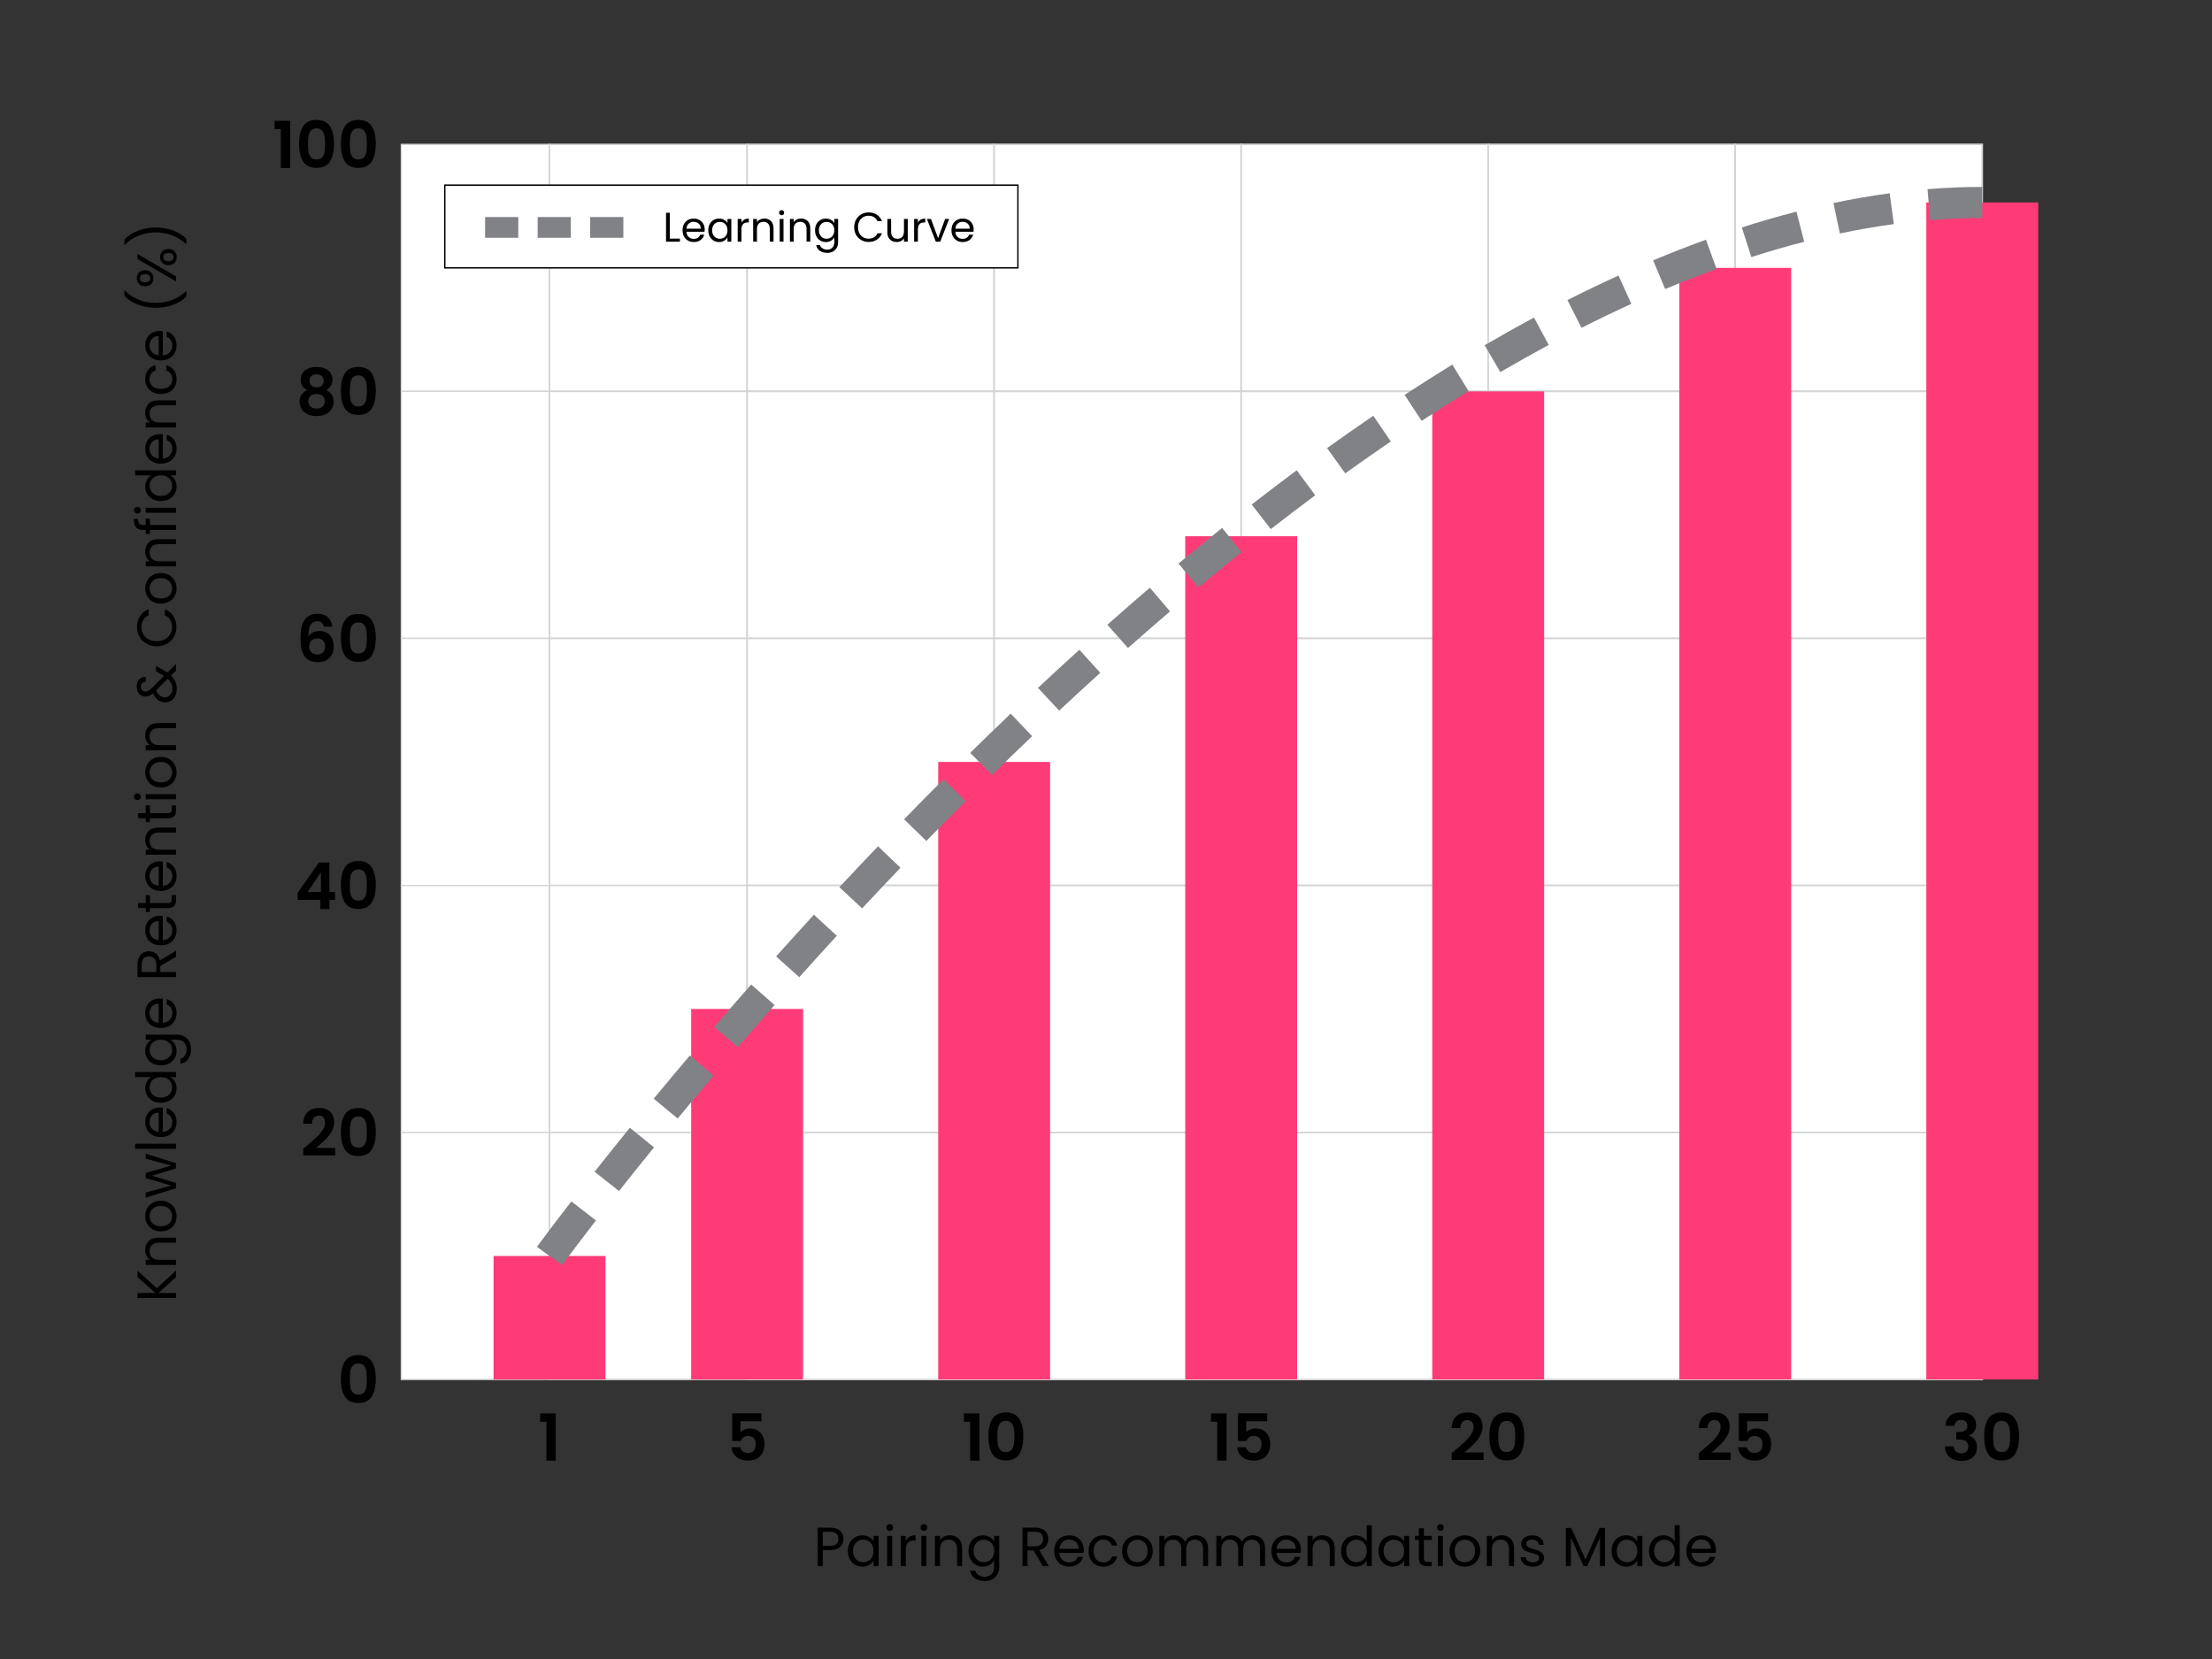 <?xml version="1.0" encoding="UTF-8"?>
<svg id="Layer_1" xmlns="http://www.w3.org/2000/svg" version="1.1" viewBox="0 0 1600 1200">
  <rect x="0" y="0" width="1600" height="1200" fill="#333333" stroke="none"/>
  <!-- Generator: Adobe Illustrator 29.3.1, SVG Export Plug-In . SVG Version: 2.1.0 Build 151)  -->
  <defs>
    <style>
      .st0 {
        fill: #d1d3d4;
      }

      .st1 {
        fill: #fff;
      }

      .st2 {
        fill: #808285;
      }

      .st3 {
        fill: #ff3b77;
      }
    </style>
  </defs>
  <g>
    <rect class="st1" x="290.27" y="104.42" width="107.21" height="178.68"/>
    <path class="st0" d="M397.93,283.55h-108.11V103.97h108.11v179.59ZM290.72,282.65h106.3V104.87h-106.3v177.77Z"/>
  </g>
  <g>
    <rect class="st1" x="397.47" y="104.42" width="142.94" height="178.68"/>
    <path class="st0" d="M540.94,283.62h-143.99V103.9h143.99v179.73ZM398,282.57h141.9V104.94h-141.9v177.63Z"/>
  </g>
  <g>
    <rect class="st1" x="540.42" y="104.42" width="178.68" height="178.68"/>
    <path class="st0" d="M719.68,283.68h-179.85V103.83h179.85v179.85ZM541,282.51h177.51V105h-177.51v177.51Z"/>
  </g>
  <g>
    <rect class="st1" x="719.1" y="104.42" width="178.68" height="178.68"/>
    <path class="st0" d="M898.36,283.68h-179.85V103.83h179.85v179.85ZM719.68,282.51h177.51V105h-177.51v177.51Z"/>
  </g>
  <g>
    <rect class="st1" x="897.78" y="104.42" width="178.68" height="178.68"/>
    <path class="st0" d="M1077.04,283.68h-179.85V103.83h179.85v179.85ZM898.36,282.51h177.51V105h-177.51v177.51Z"/>
  </g>
  <g>
    <rect class="st1" x="1076.45" y="104.42" width="178.68" height="178.68"/>
    <path class="st0" d="M1255.72,283.68h-179.85V103.83h179.85v179.85ZM1077.04,282.51h177.51V105h-177.51v177.51Z"/>
  </g>
  <g>
    <rect class="st1" x="1255.13" y="104.42" width="178.68" height="178.68"/>
    <path class="st0" d="M1434.4,283.68h-179.85V103.83h179.85v179.85ZM1255.72,282.51h177.51V105h-177.51v177.51Z"/>
  </g>
  <g>
    <rect class="st1" x="290.27" y="283.1" width="107.21" height="178.68"/>
    <path class="st0" d="M397.93,462.23h-108.11v-179.59h108.11v179.59ZM290.72,461.32h106.3v-177.77h-106.3v177.77Z"/>
  </g>
  <g>
    <rect class="st1" x="397.47" y="283.1" width="142.94" height="178.68"/>
    <path class="st0" d="M540.94,462.3h-143.99v-179.73h143.99v179.73ZM398,461.25h141.9v-177.63h-141.9v177.63Z"/>
  </g>
  <g>
    <rect class="st1" x="540.42" y="283.1" width="178.68" height="178.68"/>
    <path class="st0" d="M719.68,462.36h-179.85v-179.85h179.85v179.85ZM541,461.19h177.51v-177.51h-177.51v177.51Z"/>
  </g>
  <g>
    <rect class="st1" x="719.1" y="283.1" width="178.68" height="178.68"/>
    <path class="st0" d="M898.36,462.36h-179.85v-179.85h179.85v179.85ZM719.68,461.19h177.51v-177.51h-177.51v177.51Z"/>
  </g>
  <g>
    <rect class="st1" x="897.78" y="283.1" width="178.68" height="178.68"/>
    <path class="st0" d="M1077.04,462.36h-179.85v-179.85h179.85v179.85ZM898.36,461.19h177.51v-177.51h-177.51v177.51Z"/>
  </g>
  <g>
    <rect class="st1" x="1076.45" y="283.1" width="178.68" height="178.68"/>
    <path class="st0" d="M1255.72,462.36h-179.85v-179.85h179.85v179.85ZM1077.04,461.19h177.51v-177.51h-177.51v177.51Z"/>
  </g>
  <g>
    <rect class="st1" x="1255.13" y="283.1" width="178.68" height="178.68"/>
    <path class="st0" d="M1434.4,462.36h-179.85v-179.85h179.85v179.85ZM1255.72,461.19h177.51v-177.51h-177.51v177.51Z"/>
  </g>
  <g>
    <rect class="st1" x="290.27" y="461.78" width="107.21" height="178.68"/>
    <path class="st0" d="M397.93,640.91h-108.11v-179.59h108.11v179.59ZM290.72,640h106.3v-177.77h-106.3v177.77Z"/>
  </g>
  <g>
    <rect class="st1" x="397.47" y="461.78" width="142.94" height="178.68"/>
    <path class="st0" d="M540.94,640.98h-143.99v-179.73h143.99v179.73ZM398,639.93h141.9v-177.63h-141.9v177.63Z"/>
  </g>
  <g>
    <rect class="st1" x="540.42" y="461.78" width="178.68" height="178.68"/>
    <path class="st0" d="M719.68,641.04h-179.85v-179.85h179.85v179.85ZM541,639.87h177.51v-177.51h-177.51v177.51Z"/>
  </g>
  <g>
    <rect class="st1" x="719.1" y="461.78" width="178.68" height="178.68"/>
    <path class="st0" d="M898.36,641.04h-179.85v-179.85h179.85v179.85ZM719.68,639.87h177.51v-177.51h-177.51v177.51Z"/>
  </g>
  <g>
    <rect class="st1" x="897.78" y="461.78" width="178.68" height="178.68"/>
    <path class="st0" d="M1077.04,641.04h-179.85v-179.85h179.85v179.85ZM898.36,639.87h177.51v-177.51h-177.51v177.51Z"/>
  </g>
  <g>
    <rect class="st1" x="1076.45" y="461.78" width="178.68" height="178.68"/>
    <path class="st0" d="M1255.72,641.04h-179.85v-179.85h179.85v179.85ZM1077.04,639.87h177.51v-177.51h-177.51v177.51Z"/>
  </g>
  <g>
    <rect class="st1" x="1255.13" y="461.78" width="178.68" height="178.68"/>
    <path class="st0" d="M1434.4,641.04h-179.85v-179.85h179.85v179.85ZM1255.72,639.87h177.51v-177.51h-177.51v177.51Z"/>
  </g>
  <g>
    <rect class="st1" x="290.27" y="640.46" width="107.21" height="178.68"/>
    <path class="st0" d="M397.93,819.59h-108.11v-179.59h108.11v179.59ZM290.72,818.68h106.3v-177.77h-106.3v177.77Z"/>
  </g>
  <g>
    <rect class="st1" x="397.47" y="640.46" width="142.94" height="178.68"/>
    <path class="st0" d="M540.94,819.66h-143.99v-179.73h143.99v179.73ZM398,818.61h141.9v-177.63h-141.9v177.63Z"/>
  </g>
  <g>
    <rect class="st1" x="540.42" y="640.46" width="178.68" height="178.68"/>
    <path class="st0" d="M719.68,819.72h-179.85v-179.85h179.85v179.85ZM541,818.55h177.51v-177.51h-177.51v177.51Z"/>
  </g>
  <g>
    <rect class="st1" x="719.1" y="640.46" width="178.68" height="178.68"/>
    <path class="st0" d="M898.36,819.72h-179.85v-179.85h179.85v179.85ZM719.68,818.55h177.51v-177.51h-177.51v177.51Z"/>
  </g>
  <g>
    <rect class="st1" x="897.78" y="640.46" width="178.68" height="178.68"/>
    <path class="st0" d="M1077.04,819.72h-179.85v-179.85h179.85v179.85ZM898.36,818.55h177.51v-177.51h-177.51v177.51Z"/>
  </g>
  <g>
    <rect class="st1" x="1076.45" y="640.46" width="178.68" height="178.68"/>
    <path class="st0" d="M1255.72,819.72h-179.85v-179.85h179.85v179.85ZM1077.04,818.55h177.51v-177.51h-177.51v177.51Z"/>
  </g>
  <g>
    <rect class="st1" x="1255.13" y="640.46" width="178.68" height="178.68"/>
    <path class="st0" d="M1434.4,819.72h-179.85v-179.85h179.85v179.85ZM1255.72,818.55h177.51v-177.51h-177.51v177.51Z"/>
  </g>
  <g>
    <rect class="st1" x="290.27" y="819.14" width="107.21" height="178.68"/>
    <path class="st0" d="M397.93,998.27h-108.11v-179.58h108.11v179.58ZM290.72,997.36h106.3v-177.77h-106.3v177.77Z"/>
  </g>
  <g>
    <rect class="st1" x="397.47" y="819.14" width="142.94" height="178.68"/>
    <path class="st0" d="M540.94,998.34h-143.99v-179.73h143.99v179.73ZM398,997.29h141.9v-177.63h-141.9v177.63Z"/>
  </g>
  <g>
    <rect class="st1" x="540.42" y="819.14" width="178.68" height="178.68"/>
    <path class="st0" d="M719.68,998.4h-179.85v-179.85h179.85v179.85ZM541,997.23h177.51v-177.51h-177.51v177.51Z"/>
  </g>
  <g>
    <rect class="st1" x="719.1" y="819.14" width="178.68" height="178.68"/>
    <path class="st0" d="M898.36,998.4h-179.85v-179.85h179.85v179.85ZM719.68,997.23h177.51v-177.51h-177.51v177.51Z"/>
  </g>
  <g>
    <rect class="st1" x="897.78" y="819.14" width="178.68" height="178.68"/>
    <path class="st0" d="M1077.04,998.4h-179.85v-179.85h179.85v179.85ZM898.36,997.23h177.51v-177.51h-177.51v177.51Z"/>
  </g>
  <g>
    <rect class="st1" x="1076.45" y="819.14" width="178.68" height="178.68"/>
    <path class="st0" d="M1255.72,998.4h-179.85v-179.85h179.85v179.85ZM1077.04,997.23h177.51v-177.51h-177.51v177.51Z"/>
  </g>
  <g>
    <rect class="st1" x="1255.13" y="819.14" width="178.68" height="178.68"/>
    <path class="st0" d="M1434.4,998.4h-179.85v-179.85h179.85v179.85ZM1255.72,997.23h177.51v-177.51h-177.51v177.51Z"/>
  </g>
  <rect class="st3" x="357.01" y="908.48" width="80.93" height="89.34"/>
  <rect class="st3" x="499.95" y="729.8" width="80.93" height="268.02"/>
  <rect class="st3" x="678.63" y="551.12" width="80.93" height="446.7"/>
  <rect class="st3" x="857.31" y="387.88" width="80.93" height="609.93"/>
  <rect class="st3" x="1035.99" y="283.1" width="80.93" height="714.72"/>
  <rect class="st3" x="1214.67" y="193.76" width="80.93" height="804.06"/>
  <rect class="st3" x="1393.35" y="146.44" width="80.93" height="851.38"/>
  <path class="st2" d="M406.56,915.11l-18.17-13.26c.36-.49,8.92-12.21,24.9-32.84l17.79,13.78c-15.76,20.34-24.43,32.21-24.51,32.32ZM447.73,861.52l-17.65-13.96c8.22-10.4,16.81-21.11,25.53-31.83l17.46,14.19c-8.66,10.65-17.18,21.28-25.34,31.6ZM490.18,809.05l-17.34-14.34c8.54-10.34,17.34-20.85,26.15-31.25l17.17,14.54c-8.75,10.33-17.49,20.78-25.98,31.05ZM533.67,757.5l-17.05-14.68c8.84-10.27,17.83-20.6,26.75-30.71l16.88,14.88c-8.85,10.05-17.79,20.31-26.57,30.51ZM578.14,706.83l-16.76-15.01c9.03-10.08,18.23-20.23,27.34-30.17l16.58,15.21c-9.05,9.87-18.19,19.95-27.16,29.97ZM623.6,657.08l-16.46-15.35c9.28-9.95,18.69-19.91,27.95-29.6l16.26,15.55c-9.2,9.62-18.54,19.51-27.76,29.39ZM670.06,608.3l-16.12-15.69c9.49-9.75,19.11-19.51,28.59-28.99l15.91,15.91c-9.41,9.41-18.96,19.09-28.38,28.77ZM717.56,560.58l-15.76-16.05c9.71-9.54,19.56-19.07,29.26-28.32l15.53,16.28c-9.62,9.18-19.39,18.63-29.03,28.09ZM766.15,514l-15.37-16.44c9.98-9.33,20.07-18.61,29.97-27.58l15.1,16.68c-9.82,8.89-19.81,18.09-29.71,27.34ZM815.9,468.71l-14.92-16.84c10.23-9.06,20.57-18.06,30.74-26.75l14.62,17.1c-10.07,8.6-20.31,17.52-30.44,26.49ZM866.85,424.91l-14.41-17.28c10.5-8.75,21.12-17.43,31.56-25.8l14.07,17.56c-10.33,8.27-20.83,16.86-31.22,25.52ZM919.2,382.71l-13.82-17.76c10.85-8.44,21.8-16.78,32.56-24.77l13.42,18.06c-10.63,7.9-21.45,16.13-32.16,24.47ZM973.04,342.4l-13.13-18.27c11.16-8.02,22.41-15.9,33.45-23.41l12.66,18.6c-10.88,7.41-21.98,15.17-32.98,23.08ZM1028.31,304.43l-12.32-18.83c11.52-7.54,23.13-14.9,34.52-21.88l11.76,19.18c-11.2,6.86-22.62,14.1-33.96,21.52ZM1085.24,269.15l-11.35-19.43c11.93-6.97,23.93-13.71,35.68-20.03l10.66,19.81c-11.52,6.2-23.29,12.81-35,19.65ZM1143.93,237.13l-10.16-20.07c12.35-6.25,24.78-12.23,36.93-17.76l9.32,20.48c-11.87,5.41-24.02,11.25-36.09,17.36ZM1204.45,209.08l-8.7-20.75c12.8-5.37,25.67-10.4,38.24-14.95l7.66,21.16c-12.22,4.43-24.74,9.32-37.2,14.54ZM1266.79,185.94l-6.88-21.42c13.25-4.26,26.55-8.11,39.53-11.43l5.59,21.8c-12.54,3.21-25.41,6.93-38.23,11.06ZM1330.82,168.86l-4.62-22.02c13.64-2.86,27.31-5.23,40.65-7.03l3.02,22.3c-12.8,1.73-25.94,4-39.04,6.76ZM1396.09,159.25l-1.84-22.42c13.29-1.09,26.6-1.64,39.56-1.64v22.5c-12.35,0-25.05.53-37.73,1.57Z"/>
  <path d="M390.69,1028.39v-6.04h11.28v34.12h-6.74v-28.08h-4.54Z"/>
  <path d="M249.48,984.75c1.95-3.06,5.19-4.59,9.71-4.59s7.76,1.53,9.71,4.59c1.95,3.06,2.92,7.29,2.92,12.68s-.98,9.69-2.92,12.78c-1.95,3.09-5.19,4.63-9.71,4.63s-7.76-1.54-9.71-4.63c-1.95-3.09-2.92-7.35-2.92-12.78s.97-9.62,2.92-12.68ZM264.92,991.6c-.3-1.58-.89-2.86-1.78-3.86s-2.21-1.5-3.95-1.5-3.07.5-3.95,1.5-1.48,2.29-1.78,3.86c-.3,1.58-.44,3.52-.44,5.83s.14,4.36.42,5.97c.28,1.61.87,2.9,1.78,3.88.9.98,2.23,1.47,3.98,1.47s3.07-.49,3.98-1.47c.9-.98,1.5-2.28,1.78-3.88.28-1.61.42-3.6.42-5.97s-.15-4.25-.44-5.83Z"/>
  <g>
    <path d="M221.75,828.85c3-2.5,5.38-4.58,7.16-6.25,1.78-1.67,3.26-3.41,4.45-5.22,1.19-1.81,1.78-3.59,1.78-5.33,0-1.59-.37-2.84-1.12-3.74-.75-.9-1.9-1.36-3.46-1.36s-2.76.52-3.6,1.57c-.84,1.04-1.28,2.47-1.31,4.28h-6.36c.12-3.74,1.24-6.58,3.35-8.52,2.11-1.93,4.78-2.9,8.03-2.9,3.56,0,6.29.94,8.19,2.83,1.9,1.89,2.85,4.38,2.85,7.46,0,2.43-.66,4.76-1.97,6.97-1.31,2.22-2.81,4.14-4.49,5.78-1.69,1.64-3.88,3.61-6.6,5.92h13.81v5.43h-23.12v-4.87l2.43-2.06Z"/>
    <path d="M249.48,806.06c1.95-3.06,5.19-4.59,9.71-4.59s7.76,1.53,9.71,4.59c1.95,3.06,2.92,7.29,2.92,12.68s-.98,9.69-2.92,12.78c-1.95,3.09-5.19,4.63-9.71,4.63s-7.76-1.54-9.71-4.63c-1.95-3.09-2.92-7.35-2.92-12.78s.97-9.62,2.92-12.68ZM264.92,812.92c-.3-1.58-.89-2.86-1.78-3.86s-2.21-1.5-3.95-1.5-3.07.5-3.95,1.5-1.48,2.29-1.78,3.86c-.3,1.58-.44,3.52-.44,5.83s.14,4.36.42,5.97c.28,1.61.87,2.9,1.78,3.88.9.98,2.23,1.47,3.98,1.47s3.07-.49,3.98-1.47c.9-.98,1.5-2.28,1.78-3.88.28-1.61.42-3.6.42-5.97s-.15-4.25-.44-5.83Z"/>
  </g>
  <g>
    <path d="M215.34,650.92v-5.15l15.3-21.9h7.63v21.34h4.12v5.71h-4.12v6.65h-6.55v-6.65h-16.38ZM232.14,630.89l-9.59,14.32h9.59v-14.32Z"/>
    <path d="M249.48,627.38c1.95-3.06,5.19-4.59,9.71-4.59s7.76,1.53,9.71,4.59c1.95,3.06,2.92,7.29,2.92,12.68s-.98,9.69-2.92,12.78c-1.95,3.09-5.19,4.63-9.71,4.63s-7.76-1.54-9.71-4.63c-1.95-3.09-2.92-7.35-2.92-12.78s.97-9.62,2.92-12.68ZM264.92,634.24c-.3-1.58-.89-2.86-1.78-3.86s-2.21-1.5-3.95-1.5-3.07.5-3.95,1.5-1.48,2.29-1.78,3.86c-.3,1.58-.44,3.52-.44,5.83s.14,4.36.42,5.97c.28,1.61.87,2.9,1.78,3.88.9.98,2.23,1.47,3.98,1.47s3.07-.49,3.98-1.47c.9-.98,1.5-2.28,1.78-3.88.28-1.61.42-3.6.42-5.97s-.15-4.25-.44-5.83Z"/>
  </g>
  <g>
    <path d="M232.68,450.34c-.76-.66-1.86-.98-3.3-.98-2.15,0-3.74.87-4.75,2.6-1.01,1.73-1.54,4.55-1.57,8.45.75-1.25,1.84-2.22,3.28-2.93,1.43-.7,3-1.05,4.68-1.05,2.03,0,3.82.44,5.38,1.31,1.56.87,2.78,2.15,3.65,3.81.87,1.67,1.31,3.67,1.31,6.01,0,2.22-.44,4.19-1.33,5.92-.89,1.73-2.19,3.08-3.91,4.05-1.72.97-3.76,1.45-6.13,1.45-3.25,0-5.8-.72-7.65-2.15-1.86-1.44-3.15-3.44-3.88-6.01-.73-2.57-1.1-5.75-1.1-9.52,0-5.71.98-10.02,2.95-12.94,1.97-2.92,5.07-4.38,9.31-4.38,3.28,0,5.82.89,7.63,2.67,1.81,1.78,2.85,3.99,3.14,6.65h-6.08c-.31-1.31-.85-2.29-1.61-2.95ZM225.35,463.26c-1.12.97-1.68,2.37-1.68,4.21s.52,3.29,1.57,4.35c1.04,1.06,2.52,1.59,4.42,1.59,1.68,0,3.02-.51,4-1.54s1.47-2.42,1.47-4.17-.48-3.24-1.43-4.31c-.95-1.06-2.35-1.59-4.19-1.59-1.65,0-3.04.48-4.17,1.45Z"/>
    <path d="M249.48,448.7c1.95-3.06,5.19-4.59,9.71-4.59s7.76,1.53,9.71,4.59c1.95,3.06,2.92,7.29,2.92,12.68s-.98,9.69-2.92,12.78c-1.95,3.09-5.19,4.63-9.71,4.63s-7.76-1.54-9.71-4.63c-1.95-3.09-2.92-7.35-2.92-12.78s.97-9.62,2.92-12.68ZM264.92,455.56c-.3-1.58-.89-2.86-1.78-3.86-.89-1-2.21-1.5-3.95-1.5s-3.07.5-3.95,1.5c-.89,1-1.48,2.29-1.78,3.86-.3,1.58-.44,3.52-.44,5.83s.14,4.36.42,5.97c.28,1.61.87,2.9,1.78,3.88.9.98,2.23,1.47,3.98,1.47s3.07-.49,3.98-1.47c.9-.98,1.5-2.28,1.78-3.88.28-1.61.42-3.6.42-5.97s-.15-4.25-.44-5.83Z"/>
  </g>
  <g>
    <path d="M217.49,274.61c0-1.68.43-3.22,1.29-4.61.86-1.39,2.15-2.5,3.88-3.32,1.73-.83,3.84-1.24,6.34-1.24s4.61.41,6.34,1.24c1.73.83,3.03,1.94,3.88,3.32.86,1.39,1.29,2.93,1.29,4.61s-.42,3.22-1.26,4.52c-.84,1.29-1.97,2.3-3.37,3.02,1.72.75,3.06,1.84,4.02,3.28.97,1.44,1.45,3.14,1.45,5.1,0,2.12-.54,3.97-1.61,5.55-1.08,1.58-2.55,2.78-4.42,3.63-1.87.84-3.98,1.26-6.32,1.26s-4.44-.42-6.29-1.26c-1.86-.84-3.32-2.05-4.4-3.63-1.08-1.58-1.61-3.42-1.61-5.55,0-1.97.48-3.67,1.45-5.12.97-1.45,2.31-2.53,4.02-3.25-3.12-1.62-4.68-4.13-4.68-7.53ZM224.67,286.36c-1.11.91-1.66,2.2-1.66,3.88,0,1.56.54,2.83,1.61,3.81,1.08.98,2.53,1.47,4.38,1.47s3.29-.5,4.35-1.5c1.06-1,1.59-2.26,1.59-3.79,0-1.65-.55-2.94-1.64-3.86-1.09-.92-2.53-1.38-4.31-1.38s-3.22.45-4.33,1.36ZM232.77,271.99c-.92-.84-2.18-1.26-3.77-1.26s-2.8.42-3.72,1.26c-.92.84-1.38,2.04-1.38,3.6,0,1.4.48,2.53,1.43,3.37.95.84,2.18,1.26,3.67,1.26s2.73-.43,3.7-1.29c.97-.86,1.45-1.99,1.45-3.39,0-1.53-.46-2.71-1.38-3.56Z"/>
    <path d="M249.48,270.02c1.95-3.06,5.19-4.59,9.71-4.59s7.76,1.53,9.71,4.59c1.95,3.06,2.92,7.29,2.92,12.68s-.98,9.69-2.92,12.78c-1.95,3.09-5.19,4.63-9.71,4.63s-7.76-1.54-9.71-4.63c-1.95-3.09-2.92-7.35-2.92-12.78s.97-9.62,2.92-12.68ZM264.92,276.88c-.3-1.58-.89-2.86-1.78-3.86-.89-1-2.21-1.5-3.95-1.5s-3.07.5-3.95,1.5c-.89,1-1.48,2.29-1.78,3.86-.3,1.58-.44,3.52-.44,5.83s.14,4.36.42,5.97c.28,1.61.87,2.9,1.78,3.88.9.98,2.23,1.47,3.98,1.47s3.07-.49,3.98-1.47c.9-.98,1.5-2.28,1.78-3.88.28-1.61.42-3.6.42-5.97s-.15-4.25-.44-5.83Z"/>
  </g>
  <g>
    <path d="M198.58,93.45v-6.04h11.28v34.12h-6.74v-28.08h-4.54Z"/>
    <path d="M219.24,91.34c1.95-3.06,5.19-4.59,9.71-4.59s7.76,1.53,9.71,4.59c1.95,3.06,2.92,7.29,2.92,12.68s-.98,9.69-2.92,12.78c-1.95,3.09-5.19,4.63-9.71,4.63s-7.76-1.54-9.71-4.63c-1.95-3.09-2.92-7.35-2.92-12.78s.97-9.62,2.92-12.68ZM234.69,98.2c-.3-1.58-.89-2.86-1.78-3.86-.89-1-2.21-1.5-3.95-1.5s-3.07.5-3.95,1.5c-.89,1-1.48,2.29-1.78,3.86-.3,1.58-.44,3.52-.44,5.83s.14,4.36.42,5.97c.28,1.61.87,2.9,1.78,3.88.9.98,2.23,1.47,3.98,1.47s3.07-.49,3.98-1.47c.9-.98,1.5-2.28,1.78-3.88.28-1.61.42-3.6.42-5.97s-.15-4.25-.44-5.83Z"/>
    <path d="M249.48,91.34c1.95-3.06,5.19-4.59,9.71-4.59s7.76,1.53,9.71,4.59c1.95,3.06,2.92,7.29,2.92,12.68s-.98,9.69-2.92,12.78c-1.95,3.09-5.19,4.63-9.71,4.63s-7.76-1.54-9.71-4.63c-1.95-3.09-2.92-7.35-2.92-12.78s.97-9.62,2.92-12.68ZM264.92,98.2c-.3-1.58-.89-2.86-1.78-3.86-.89-1-2.21-1.5-3.95-1.5s-3.07.5-3.95,1.5c-.89,1-1.48,2.29-1.78,3.86-.3,1.58-.44,3.52-.44,5.83s.14,4.36.42,5.97c.28,1.61.87,2.9,1.78,3.88.9.98,2.23,1.47,3.98,1.47s3.07-.49,3.98-1.47c.9-.98,1.5-2.28,1.78-3.88.28-1.61.42-3.6.42-5.97s-.15-4.25-.44-5.83Z"/>
  </g>
  <path d="M550.76,1028.01h-15.16v8c.66-.81,1.59-1.47,2.81-1.99s2.51-.77,3.88-.77c2.5,0,4.54.55,6.13,1.64,1.59,1.09,2.75,2.49,3.46,4.19.72,1.7,1.08,3.52,1.08,5.45,0,3.59-1.02,6.47-3.07,8.66-2.04,2.18-4.95,3.28-8.73,3.28-3.56,0-6.4-.89-8.52-2.67-2.12-1.78-3.32-4.1-3.6-6.97h6.36c.28,1.25.91,2.25,1.9,3s2.24,1.12,3.77,1.12c1.84,0,3.23-.58,4.17-1.73s1.4-2.68,1.4-4.59-.48-3.41-1.43-4.42c-.95-1.01-2.35-1.52-4.19-1.52-1.31,0-2.4.33-3.28.98-.87.65-1.5,1.53-1.87,2.62h-6.27v-20.03h21.15v5.76Z"/>
  <g>
    <path d="M697.19,1028.39v-6.04h11.28v34.12h-6.74v-28.08h-4.54Z"/>
    <path d="M717.86,1026.28c1.95-3.06,5.19-4.59,9.71-4.59s7.76,1.53,9.71,4.59,2.92,7.29,2.92,12.68-.97,9.69-2.92,12.78-5.19,4.63-9.71,4.63-7.76-1.54-9.71-4.63c-1.95-3.09-2.92-7.35-2.92-12.78s.97-9.62,2.92-12.68ZM733.3,1033.14c-.3-1.58-.89-2.86-1.78-3.86-.89-1-2.21-1.5-3.96-1.5s-3.07.5-3.95,1.5c-.89,1-1.48,2.29-1.78,3.86-.3,1.58-.45,3.52-.45,5.83s.14,4.36.42,5.97c.28,1.61.87,2.9,1.78,3.88.9.98,2.23,1.47,3.98,1.47s3.07-.49,3.98-1.47c.9-.98,1.5-2.28,1.78-3.88.28-1.61.42-3.6.42-5.97s-.15-4.25-.44-5.83Z"/>
  </g>
  <g>
    <path d="M875.92,1028.39v-6.04h11.28v34.12h-6.74v-28.08h-4.54Z"/>
    <path d="M916.59,1028.01h-15.16v8c.66-.81,1.59-1.47,2.81-1.99s2.51-.77,3.88-.77c2.5,0,4.54.55,6.13,1.64,1.59,1.09,2.75,2.49,3.46,4.19s1.08,3.52,1.08,5.45c0,3.59-1.02,6.47-3.07,8.66-2.04,2.18-4.95,3.28-8.73,3.28-3.56,0-6.4-.89-8.52-2.67-2.12-1.78-3.32-4.1-3.6-6.97h6.36c.28,1.25.91,2.25,1.9,3,.98.75,2.24,1.12,3.77,1.12,1.84,0,3.23-.58,4.17-1.73.94-1.15,1.4-2.68,1.4-4.59s-.48-3.41-1.43-4.42-2.35-1.52-4.19-1.52c-1.31,0-2.4.33-3.28.98-.87.65-1.5,1.53-1.87,2.62h-6.27v-20.03h21.15v5.76Z"/>
  </g>
  <g>
    <path d="M1052.45,1049.07c3-2.5,5.38-4.58,7.16-6.25,1.78-1.67,3.26-3.41,4.45-5.22,1.18-1.81,1.78-3.59,1.78-5.33,0-1.59-.38-2.84-1.12-3.74-.75-.9-1.9-1.36-3.46-1.36s-2.76.52-3.6,1.57c-.84,1.04-1.28,2.47-1.31,4.28h-6.36c.12-3.74,1.24-6.58,3.35-8.52,2.11-1.93,4.78-2.9,8.03-2.9,3.56,0,6.29.94,8.19,2.83,1.9,1.89,2.85,4.38,2.85,7.46,0,2.43-.66,4.76-1.97,6.97-1.31,2.22-2.81,4.14-4.49,5.78-1.68,1.64-3.88,3.61-6.6,5.92h13.81v5.43h-23.12v-4.87l2.43-2.06Z"/>
    <path d="M1080.17,1026.28c1.95-3.06,5.19-4.59,9.71-4.59s7.76,1.53,9.71,4.59,2.92,7.29,2.92,12.68-.97,9.69-2.92,12.78-5.19,4.63-9.71,4.63-7.76-1.54-9.71-4.63c-1.95-3.09-2.92-7.35-2.92-12.78s.97-9.62,2.92-12.68ZM1095.62,1033.14c-.3-1.58-.89-2.86-1.78-3.86-.89-1-2.21-1.5-3.96-1.5s-3.07.5-3.95,1.5c-.89,1-1.48,2.29-1.78,3.86-.3,1.58-.45,3.52-.45,5.83s.14,4.36.42,5.97c.28,1.61.87,2.9,1.78,3.88.9.98,2.23,1.47,3.98,1.47s3.07-.49,3.98-1.47c.9-.98,1.5-2.28,1.78-3.88.28-1.61.42-3.6.42-5.97s-.15-4.25-.44-5.83Z"/>
  </g>
  <g>
    <path d="M1231.17,1049.07c3-2.5,5.38-4.58,7.16-6.25,1.78-1.67,3.26-3.41,4.45-5.22,1.18-1.81,1.78-3.59,1.78-5.33,0-1.59-.38-2.84-1.12-3.74-.75-.9-1.9-1.36-3.46-1.36s-2.76.52-3.6,1.57c-.84,1.04-1.28,2.47-1.31,4.28h-6.36c.12-3.74,1.24-6.58,3.35-8.52,2.11-1.93,4.78-2.9,8.03-2.9,3.56,0,6.29.94,8.19,2.83,1.9,1.89,2.85,4.38,2.85,7.46,0,2.43-.66,4.76-1.97,6.97-1.31,2.22-2.81,4.14-4.49,5.78-1.68,1.64-3.88,3.61-6.6,5.92h13.81v5.43h-23.12v-4.87l2.43-2.06Z"/>
    <path d="M1278.91,1028.01h-15.16v8c.66-.81,1.59-1.47,2.81-1.99s2.51-.77,3.88-.77c2.5,0,4.54.55,6.13,1.64,1.59,1.09,2.75,2.49,3.46,4.19s1.08,3.52,1.08,5.45c0,3.59-1.02,6.47-3.07,8.66-2.04,2.18-4.95,3.28-8.73,3.28-3.56,0-6.4-.89-8.52-2.67-2.12-1.78-3.32-4.1-3.6-6.97h6.36c.28,1.25.91,2.25,1.9,3,.98.75,2.24,1.12,3.77,1.12,1.84,0,3.23-.58,4.17-1.73.94-1.15,1.4-2.68,1.4-4.59s-.48-3.41-1.43-4.42-2.35-1.52-4.19-1.52c-1.31,0-2.4.33-3.28.98-.87.65-1.5,1.53-1.87,2.62h-6.27v-20.03h21.15v5.76Z"/>
  </g>
  <g>
    <path d="M1410.55,1024.11c2.04-1.7,4.73-2.55,8.07-2.55,2.28,0,4.23.4,5.85,1.19,1.62.8,2.85,1.87,3.67,3.23.83,1.36,1.24,2.89,1.24,4.61,0,1.97-.51,3.63-1.52,4.98-1.01,1.36-2.22,2.27-3.63,2.74v.19c1.81.56,3.22,1.56,4.24,3,1.01,1.43,1.52,3.28,1.52,5.52,0,1.87-.43,3.54-1.29,5.01-.86,1.47-2.12,2.61-3.79,3.44-1.67.83-3.67,1.24-6.01,1.24-3.53,0-6.4-.89-8.61-2.67-2.22-1.78-3.39-4.4-3.51-7.86h6.36c.06,1.53.58,2.75,1.57,3.67.98.92,2.33,1.38,4.05,1.38,1.59,0,2.82-.45,3.67-1.33.86-.89,1.29-2.04,1.29-3.44,0-1.87-.59-3.21-1.78-4.02-1.19-.81-3.03-1.22-5.52-1.22h-1.36v-5.38h1.36c4.43,0,6.65-1.48,6.65-4.45,0-1.34-.4-2.39-1.19-3.14-.8-.75-1.94-1.12-3.44-1.12s-2.6.4-3.39,1.19c-.8.8-1.26,1.8-1.38,3.02h-6.41c.16-3.12,1.25-5.53,3.3-7.23Z"/>
    <path d="M1438.12,1026.28c1.95-3.06,5.19-4.59,9.71-4.59s7.76,1.53,9.71,4.59,2.92,7.29,2.92,12.68-.97,9.69-2.92,12.78-5.19,4.63-9.71,4.63-7.76-1.54-9.71-4.63c-1.95-3.09-2.92-7.35-2.92-12.78s.97-9.62,2.92-12.68ZM1453.56,1033.14c-.3-1.58-.89-2.86-1.78-3.86-.89-1-2.21-1.5-3.96-1.5s-3.07.5-3.95,1.5c-.89,1-1.48,2.29-1.78,3.86-.3,1.58-.45,3.52-.45,5.83s.14,4.36.42,5.97c.28,1.61.87,2.9,1.78,3.88.9.98,2.23,1.47,3.98,1.47s3.07-.49,3.98-1.47c.9-.98,1.5-2.28,1.78-3.88.28-1.61.42-3.6.42-5.97s-.15-4.25-.44-5.83Z"/>
  </g>
  <g>
    <path d="M127.35,923.77l-12.72,11.48h12.72v3.64h-27.88v-3.64h12.92l-12.92-11.52v-4.6l13.96,12.64,13.92-12.76v4.76Z"/>
    <path d="M107.45,897.77c1.61-1.65,3.94-2.48,6.98-2.48h12.92v3.6h-12.4c-2.19,0-3.86.55-5.02,1.64s-1.74,2.59-1.74,4.48.6,3.45,1.8,4.58c1.2,1.13,2.95,1.7,5.24,1.7h12.12v3.64h-21.92v-3.64h3.12c-1.12-.72-1.99-1.7-2.6-2.94-.61-1.24-.92-2.61-.92-4.1,0-2.67.81-4.83,2.42-6.48Z"/>
    <path d="M126.31,885.35c-.93,1.67-2.26,2.97-3.98,3.92-1.72.95-3.71,1.42-5.98,1.42s-4.22-.49-5.94-1.46c-1.72-.97-3.04-2.3-3.96-3.98-.92-1.68-1.38-3.56-1.38-5.64s.46-3.96,1.38-5.64c.92-1.68,2.23-3.01,3.94-3.98,1.71-.97,3.69-1.46,5.96-1.46s4.26.5,5.98,1.5,3.05,2.35,3.98,4.06c.93,1.71,1.4,3.6,1.4,5.68s-.47,3.91-1.4,5.58ZM123.59,876.09c-.61-1.15-1.53-2.07-2.76-2.78-1.23-.71-2.72-1.06-4.48-1.06s-3.25.35-4.48,1.04c-1.23.69-2.14,1.6-2.74,2.72-.6,1.12-.9,2.33-.9,3.64s.3,2.55.9,3.66c.6,1.11,1.51,1.99,2.74,2.66,1.23.67,2.72,1,4.48,1s3.29-.33,4.52-.98c1.23-.65,2.14-1.53,2.74-2.62.6-1.09.9-2.29.9-3.6s-.31-2.53-.92-3.68Z"/>
    <path d="M105.43,834.53l21.92,6.84v3.76l-17.4,5.28,17.4,5.28v3.76l-21.92,6.88v-3.72l18.4-5.04-18.4-5.44v-3.72l18.44-5.32-18.44-4.96v-3.6Z"/>
    <path d="M97.75,827.29h29.6v3.64h-29.6v-3.64Z"/>
    <path d="M117.75,801.21v17.52c2.16-.13,3.85-.87,5.06-2.22,1.21-1.35,1.82-2.98,1.82-4.9,0-1.57-.37-2.89-1.1-3.94-.73-1.05-1.71-1.79-2.94-2.22v-3.92c2.11.59,3.82,1.76,5.14,3.52,1.32,1.76,1.98,3.95,1.98,6.56,0,2.08-.47,3.94-1.4,5.58-.93,1.64-2.26,2.93-3.98,3.86-1.72.93-3.71,1.4-5.98,1.4s-4.25-.45-5.96-1.36c-1.71-.91-3.02-2.18-3.94-3.82-.92-1.64-1.38-3.53-1.38-5.66s.45-3.92,1.36-5.52c.91-1.6,2.15-2.83,3.74-3.7,1.59-.87,3.38-1.3,5.38-1.3.69,0,1.43.04,2.2.12ZM111.21,805.77c-1,.61-1.76,1.45-2.28,2.5-.52,1.05-.78,2.22-.78,3.5,0,1.84.59,3.41,1.76,4.7,1.17,1.29,2.8,2.03,4.88,2.22v-13.84c-1.39,0-2.58.31-3.58.92Z"/>
    <path d="M110.41,796.29c-1.69-.91-3.01-2.15-3.94-3.74-.93-1.59-1.4-3.37-1.4-5.34,0-1.71.39-3.29,1.18-4.76.79-1.47,1.82-2.59,3.1-3.36h-11.6v-3.68h29.6v3.68h-4.12c1.31.72,2.38,1.79,3.22,3.2.84,1.41,1.26,3.07,1.26,4.96s-.48,3.71-1.44,5.3c-.96,1.59-2.31,2.83-4.04,3.74-1.73.91-3.71,1.36-5.92,1.36s-4.21-.45-5.9-1.36ZM112.03,780.09c-1.23.67-2.17,1.57-2.82,2.7-.65,1.13-.98,2.38-.98,3.74s.32,2.6.96,3.72c.64,1.12,1.57,2.01,2.8,2.68,1.23.67,2.67,1,4.32,1s3.14-.33,4.38-1c1.24-.67,2.19-1.56,2.84-2.68.65-1.12.98-2.36.98-3.72s-.33-2.61-.98-3.74c-.65-1.13-1.6-2.03-2.84-2.7-1.24-.67-2.69-1-4.34-1s-3.09.33-4.32,1Z"/>
    <path d="M106.31,755.23c.83-1.43,1.87-2.49,3.12-3.18h-4v-3.68h22.4c2,0,3.78.43,5.34,1.28s2.78,2.07,3.66,3.66c.88,1.59,1.32,3.43,1.32,5.54,0,2.88-.68,5.28-2.04,7.2-1.36,1.92-3.21,3.05-5.56,3.4v-3.6c1.33-.4,2.41-1.23,3.22-2.48.81-1.25,1.22-2.76,1.22-4.52,0-2-.63-3.63-1.88-4.9-1.25-1.27-3.01-1.9-5.28-1.9h-4.6c1.28.72,2.35,1.79,3.2,3.2.85,1.41,1.28,3.07,1.28,4.96s-.48,3.71-1.44,5.3-2.31,2.83-4.04,3.74c-1.73.91-3.71,1.36-5.92,1.36s-4.21-.45-5.9-1.36c-1.69-.91-3.01-2.15-3.94-3.74-.93-1.59-1.4-3.35-1.4-5.3s.41-3.55,1.24-4.98ZM112.03,753.05c-1.23.67-2.17,1.57-2.82,2.7-.65,1.13-.98,2.38-.98,3.74s.32,2.6.96,3.72c.64,1.12,1.57,2.01,2.8,2.68,1.23.67,2.67,1,4.32,1s3.14-.33,4.38-1c1.24-.67,2.19-1.56,2.84-2.68.65-1.12.98-2.36.98-3.72s-.33-2.61-.98-3.74c-.65-1.13-1.6-2.03-2.84-2.7-1.24-.67-2.69-1-4.34-1s-3.09.33-4.32,1Z"/>
    <path d="M117.75,722.33v17.52c2.16-.13,3.85-.87,5.06-2.22,1.21-1.35,1.82-2.98,1.82-4.9,0-1.57-.37-2.89-1.1-3.94-.73-1.05-1.71-1.79-2.94-2.22v-3.92c2.11.59,3.82,1.76,5.14,3.52,1.32,1.76,1.98,3.95,1.98,6.56,0,2.08-.47,3.94-1.4,5.58-.93,1.64-2.26,2.93-3.98,3.86-1.72.93-3.71,1.4-5.98,1.4s-4.25-.45-5.96-1.36c-1.71-.91-3.02-2.18-3.94-3.82-.92-1.64-1.38-3.53-1.38-5.66s.45-3.92,1.36-5.52c.91-1.6,2.15-2.83,3.74-3.7,1.59-.87,3.38-1.3,5.38-1.3.69,0,1.43.04,2.2.12ZM111.21,726.89c-1,.61-1.76,1.45-2.28,2.5-.52,1.05-.78,2.22-.78,3.5,0,1.84.59,3.41,1.76,4.7,1.17,1.29,2.8,2.03,4.88,2.22v-13.84c-1.39,0-2.58.31-3.58.92Z"/>
    <path d="M127.35,692.05l-11.4,6.64v4.4h11.4v3.64h-27.88v-9c0-2.11.36-3.89,1.08-5.34.72-1.45,1.69-2.54,2.92-3.26,1.23-.72,2.63-1.08,4.2-1.08,1.92,0,3.61.55,5.08,1.66,1.47,1.11,2.44,2.77,2.92,4.98l11.68-7v4.36ZM113.03,703.09v-5.36c0-1.97-.49-3.45-1.46-4.44-.97-.99-2.27-1.48-3.9-1.48s-2.93.49-3.84,1.46c-.91.97-1.36,2.46-1.36,4.46v5.36h10.56Z"/>
    <path d="M117.75,662.54v17.52c2.16-.13,3.85-.87,5.06-2.22,1.21-1.35,1.82-2.98,1.82-4.9,0-1.57-.37-2.89-1.1-3.94-.73-1.05-1.71-1.79-2.94-2.22v-3.92c2.11.59,3.82,1.76,5.14,3.52,1.32,1.76,1.98,3.95,1.98,6.56,0,2.08-.47,3.94-1.4,5.58-.93,1.64-2.26,2.93-3.98,3.86-1.72.93-3.71,1.4-5.98,1.4s-4.25-.45-5.96-1.36c-1.71-.91-3.02-2.18-3.94-3.82s-1.38-3.53-1.38-5.66.45-3.92,1.36-5.52c.91-1.6,2.15-2.83,3.74-3.7,1.59-.87,3.38-1.3,5.38-1.3.69,0,1.43.04,2.2.12ZM111.21,667.1c-1,.61-1.76,1.45-2.28,2.5-.52,1.05-.78,2.22-.78,3.5,0,1.84.59,3.41,1.76,4.7,1.17,1.29,2.8,2.04,4.88,2.22v-13.84c-1.39,0-2.58.31-3.58.92Z"/>
    <path d="M108.43,653.18h12.92c1.07,0,1.82-.23,2.26-.68.44-.45.66-1.24.66-2.36v-2.68h3.08v3.28c0,2.03-.47,3.55-1.4,4.56-.93,1.01-2.47,1.52-4.6,1.52h-12.92v2.84h-3v-2.84h-5.52v-3.64h5.52v-5.72h3v5.72Z"/>
    <path d="M117.75,623.18v17.52c2.16-.13,3.85-.87,5.06-2.22,1.21-1.35,1.82-2.98,1.82-4.9,0-1.57-.37-2.89-1.1-3.94s-1.71-1.79-2.94-2.22v-3.92c2.11.59,3.82,1.76,5.14,3.52,1.32,1.76,1.98,3.95,1.98,6.56,0,2.08-.47,3.94-1.4,5.58-.93,1.64-2.26,2.93-3.98,3.86s-3.71,1.4-5.98,1.4-4.25-.45-5.96-1.36c-1.71-.91-3.02-2.18-3.94-3.82-.92-1.64-1.38-3.53-1.38-5.66s.45-3.92,1.36-5.52c.91-1.6,2.15-2.83,3.74-3.7,1.59-.87,3.38-1.3,5.38-1.3.69,0,1.43.04,2.2.12ZM111.21,627.74c-1,.61-1.76,1.45-2.28,2.5-.52,1.05-.78,2.22-.78,3.5,0,1.84.59,3.41,1.76,4.7,1.17,1.29,2.8,2.03,4.88,2.22v-13.84c-1.39,0-2.58.31-3.58.92Z"/>
    <path d="M107.45,601.1c1.61-1.65,3.94-2.48,6.98-2.48h12.92v3.6h-12.4c-2.19,0-3.86.55-5.02,1.64-1.16,1.09-1.74,2.59-1.74,4.48s.6,3.45,1.8,4.58c1.2,1.13,2.95,1.7,5.24,1.7h12.12v3.64h-21.92v-3.64h3.12c-1.12-.72-1.99-1.7-2.6-2.94-.61-1.24-.92-2.61-.92-4.1,0-2.67.81-4.83,2.42-6.48Z"/>
    <path d="M108.43,588.22h12.92c1.07,0,1.82-.23,2.26-.68.44-.45.66-1.24.66-2.36v-2.68h3.08v3.28c0,2.03-.47,3.55-1.4,4.56-.93,1.01-2.47,1.52-4.6,1.52h-12.92v2.84h-3v-2.84h-5.52v-3.64h5.52v-5.72h3v5.72Z"/>
    <path d="M101.15,577.98c-.48.48-1.07.72-1.76.72s-1.28-.24-1.76-.72-.72-1.07-.72-1.76.24-1.23.72-1.7c.48-.47,1.07-.7,1.76-.7s1.28.23,1.76.7c.48.47.72,1.03.72,1.7s-.24,1.28-.72,1.76ZM105.43,574.46h21.92v3.64h-21.92v-3.64Z"/>
    <path d="M126.31,564.28c-.93,1.67-2.26,2.97-3.98,3.92-1.72.95-3.71,1.42-5.98,1.42s-4.22-.49-5.94-1.46c-1.72-.97-3.04-2.3-3.96-3.98-.92-1.68-1.38-3.56-1.38-5.64s.46-3.96,1.38-5.64,2.23-3.01,3.94-3.98c1.71-.97,3.69-1.46,5.96-1.46s4.26.5,5.98,1.5,3.05,2.35,3.98,4.06c.93,1.71,1.4,3.6,1.4,5.68s-.47,3.91-1.4,5.58ZM123.59,555.02c-.61-1.15-1.53-2.07-2.76-2.78-1.23-.71-2.72-1.06-4.48-1.06s-3.25.35-4.48,1.04c-1.23.69-2.14,1.6-2.74,2.72-.6,1.12-.9,2.33-.9,3.64s.3,2.55.9,3.66c.6,1.11,1.51,1.99,2.74,2.66,1.23.67,2.72,1,4.48,1s3.29-.33,4.52-.98c1.23-.65,2.14-1.53,2.74-2.62.6-1.09.9-2.29.9-3.6s-.31-2.53-.92-3.68Z"/>
    <path d="M107.45,525.5c1.61-1.65,3.94-2.48,6.98-2.48h12.92v3.6h-12.4c-2.19,0-3.86.55-5.02,1.64-1.16,1.09-1.74,2.59-1.74,4.48s.6,3.45,1.8,4.58c1.2,1.13,2.95,1.7,5.24,1.7h12.12v3.64h-21.92v-3.64h3.12c-1.12-.72-1.99-1.7-2.6-2.94-.61-1.24-.92-2.61-.92-4.1,0-2.67.81-4.83,2.42-6.48Z"/>
    <path d="M127.35,484.98l-3.68,3.64c1.41,1.36,2.46,2.81,3.14,4.36.68,1.55,1.02,3.29,1.02,5.24s-.35,3.62-1.04,5.1c-.69,1.48-1.68,2.63-2.96,3.44-1.28.81-2.77,1.22-4.48,1.22-1.95,0-3.66-.55-5.14-1.66-1.48-1.11-2.65-2.74-3.5-4.9-1.01.85-1.95,1.47-2.8,1.84-.85.37-1.79.56-2.8.56-1.17,0-2.23-.3-3.18-.9-.95-.6-1.69-1.46-2.22-2.58-.53-1.12-.8-2.41-.8-3.88s.28-2.69.84-3.76,1.34-1.87,2.34-2.4c1-.53,2.11-.77,3.34-.72v3.64c-1.09-.03-1.95.28-2.58.92-.63.64-.94,1.47-.94,2.48,0,1.07.3,1.93.9,2.58s1.37.98,2.3.98c.8,0,1.57-.22,2.32-.66.75-.44,1.67-1.18,2.76-2.22l8.36-8.32-1.12-.72-4.56-2.72v-3.92l5.68,3.28c.8.45,1.64.99,2.52,1.6l6.28-6.28v4.76ZM123.87,494.32c-.56-1.16-1.43-2.26-2.6-3.3l-8.24,8.2c1.31,3.41,3.37,5.12,6.2,5.12,1.57,0,2.88-.57,3.92-1.7,1.04-1.13,1.56-2.61,1.56-4.42,0-1.44-.28-2.74-.84-3.9Z"/>
    <path d="M106.05,465.66c-2.17-1.23-3.87-2.9-5.1-5.02s-1.84-4.47-1.84-7.06c0-3.04.73-5.69,2.2-7.96,1.47-2.27,3.55-3.92,6.24-4.96v4.36c-1.68.77-2.97,1.89-3.88,3.34-.91,1.45-1.36,3.19-1.36,5.22s.45,3.69,1.36,5.24c.91,1.55,2.19,2.76,3.86,3.64s3.62,1.32,5.86,1.32,4.15-.44,5.82-1.32c1.67-.88,2.95-2.09,3.86-3.64.91-1.55,1.36-3.29,1.36-5.24s-.45-3.77-1.34-5.22c-.89-1.45-2.18-2.57-3.86-3.34v-4.36c2.67,1.04,4.73,2.69,6.18,4.96,1.45,2.27,2.18,4.92,2.18,7.96,0,2.59-.61,4.94-1.82,7.06-1.21,2.12-2.9,3.79-5.06,5.02-2.16,1.23-4.6,1.84-7.32,1.84s-5.17-.61-7.34-1.84Z"/>
    <path d="M126.31,431.28c-.93,1.67-2.26,2.97-3.98,3.92s-3.71,1.42-5.98,1.42-4.22-.49-5.94-1.46c-1.72-.97-3.04-2.3-3.96-3.98s-1.38-3.56-1.38-5.64.46-3.96,1.38-5.64c.92-1.68,2.23-3.01,3.94-3.98,1.71-.97,3.69-1.46,5.96-1.46s4.26.5,5.98,1.5,3.05,2.35,3.98,4.06c.93,1.71,1.4,3.6,1.4,5.68s-.47,3.91-1.4,5.58ZM123.59,422.02c-.61-1.15-1.53-2.07-2.76-2.78-1.23-.71-2.72-1.06-4.48-1.06s-3.25.35-4.48,1.04c-1.23.69-2.14,1.6-2.74,2.72-.6,1.12-.9,2.33-.9,3.64s.3,2.55.9,3.66c.6,1.11,1.51,1.99,2.74,2.66,1.23.67,2.72,1,4.48,1s3.29-.33,4.52-.98c1.23-.65,2.14-1.53,2.74-2.62.6-1.09.9-2.29.9-3.6s-.31-2.53-.92-3.68Z"/>
    <path d="M107.45,392.5c1.61-1.65,3.94-2.48,6.98-2.48h12.92v3.6h-12.4c-2.19,0-3.86.55-5.02,1.64-1.16,1.09-1.74,2.59-1.74,4.48s.6,3.45,1.8,4.58c1.2,1.13,2.95,1.7,5.24,1.7h12.12v3.64h-21.92v-3.64h3.12c-1.12-.72-1.99-1.7-2.6-2.94-.61-1.24-.92-2.61-.92-4.1,0-2.67.81-4.83,2.42-6.48Z"/>
    <path d="M108.43,375.14v4.6h18.92v3.64h-18.92v2.84h-3v-2.84h-1.56c-2.45,0-4.25-.63-5.38-1.9-1.13-1.27-1.7-3.3-1.7-6.1h3.04c0,1.6.31,2.73.94,3.38.63.65,1.66.98,3.1.98h1.56v-4.6h3Z"/>
    <path d="M101.15,370.78c-.48.48-1.07.72-1.76.72s-1.28-.24-1.76-.72c-.48-.48-.72-1.07-.72-1.76s.24-1.23.72-1.7c.48-.47,1.07-.7,1.76-.7s1.28.23,1.76.7c.48.47.72,1.03.72,1.7s-.24,1.28-.72,1.76ZM105.43,367.26h21.92v3.64h-21.92v-3.64Z"/>
    <path d="M110.41,361.06c-1.69-.91-3.01-2.15-3.94-3.74-.93-1.59-1.4-3.37-1.4-5.34,0-1.71.39-3.29,1.18-4.76.79-1.47,1.82-2.59,3.1-3.36h-11.6v-3.68h29.6v3.68h-4.12c1.31.72,2.38,1.79,3.22,3.2.84,1.41,1.26,3.07,1.26,4.96s-.48,3.71-1.44,5.3c-.96,1.59-2.31,2.83-4.04,3.74-1.73.91-3.71,1.36-5.92,1.36s-4.21-.45-5.9-1.36ZM112.03,344.86c-1.23.67-2.17,1.57-2.82,2.7-.65,1.13-.98,2.38-.98,3.74s.32,2.6.96,3.72c.64,1.12,1.57,2.01,2.8,2.68,1.23.67,2.67,1,4.32,1s3.14-.33,4.38-1c1.24-.67,2.19-1.56,2.84-2.68.65-1.12.98-2.36.98-3.72s-.33-2.61-.98-3.74c-.65-1.13-1.6-2.03-2.84-2.7-1.24-.67-2.69-1-4.34-1s-3.09.33-4.32,1Z"/>
    <path d="M117.75,314.14v17.52c2.16-.13,3.85-.87,5.06-2.22,1.21-1.35,1.82-2.98,1.82-4.9,0-1.57-.37-2.89-1.1-3.94-.73-1.05-1.71-1.79-2.94-2.22v-3.92c2.11.59,3.82,1.76,5.14,3.52,1.32,1.76,1.98,3.95,1.98,6.56,0,2.08-.47,3.94-1.4,5.58-.93,1.64-2.26,2.93-3.98,3.86-1.72.93-3.71,1.4-5.98,1.4s-4.25-.45-5.96-1.36c-1.71-.91-3.02-2.18-3.94-3.82-.92-1.64-1.38-3.53-1.38-5.66s.45-3.92,1.36-5.52c.91-1.6,2.15-2.83,3.74-3.7,1.59-.87,3.38-1.3,5.38-1.3.69,0,1.43.04,2.2.12ZM111.21,318.7c-1,.61-1.76,1.45-2.28,2.5-.52,1.05-.78,2.22-.78,3.5,0,1.84.59,3.41,1.76,4.7,1.17,1.29,2.8,2.03,4.88,2.22v-13.84c-1.39,0-2.58.31-3.58.92Z"/>
    <path d="M107.45,292.06c1.61-1.65,3.94-2.48,6.98-2.48h12.92v3.6h-12.4c-2.19,0-3.86.55-5.02,1.64-1.16,1.09-1.74,2.59-1.74,4.48s.6,3.45,1.8,4.58c1.2,1.13,2.95,1.7,5.24,1.7h12.12v3.64h-21.92v-3.64h3.12c-1.12-.72-1.99-1.7-2.6-2.94-.61-1.24-.92-2.61-.92-4.1,0-2.67.81-4.83,2.42-6.48Z"/>
    <path d="M110.41,283.62c-1.69-.91-3.01-2.17-3.94-3.78-.93-1.61-1.4-3.46-1.4-5.54,0-2.69.65-4.91,1.96-6.66,1.31-1.75,3.12-2.9,5.44-3.46v3.92c-1.33.37-2.39,1.1-3.16,2.18-.77,1.08-1.16,2.42-1.16,4.02,0,2.08.71,3.76,2.14,5.04,1.43,1.28,3.45,1.92,6.06,1.92s4.68-.64,6.12-1.92c1.44-1.28,2.16-2.96,2.16-5.04,0-1.6-.37-2.93-1.12-4-.75-1.07-1.81-1.8-3.2-2.2v-3.92c2.24.59,4.03,1.76,5.38,3.52,1.35,1.76,2.02,3.96,2.02,6.6,0,2.08-.47,3.93-1.4,5.54-.93,1.61-2.25,2.87-3.96,3.78-1.71.91-3.71,1.36-6,1.36s-4.25-.45-5.94-1.36Z"/>
    <path d="M117.75,239.46v17.52c2.16-.13,3.85-.87,5.06-2.22,1.21-1.35,1.82-2.98,1.82-4.9,0-1.57-.37-2.89-1.1-3.94-.73-1.05-1.71-1.79-2.94-2.22v-3.92c2.11.59,3.82,1.76,5.14,3.52,1.32,1.76,1.98,3.95,1.98,6.56,0,2.08-.47,3.94-1.4,5.58-.93,1.64-2.26,2.93-3.98,3.86-1.72.93-3.71,1.4-5.98,1.4s-4.25-.45-5.96-1.36c-1.71-.91-3.02-2.18-3.94-3.82-.92-1.64-1.38-3.53-1.38-5.66s.45-3.92,1.36-5.52c.91-1.6,2.15-2.83,3.74-3.7,1.59-.87,3.38-1.3,5.38-1.3.69,0,1.43.04,2.2.12ZM111.21,244.02c-1,.61-1.76,1.45-2.28,2.5-.52,1.05-.78,2.22-.78,3.5,0,1.84.59,3.41,1.76,4.7,1.17,1.29,2.8,2.03,4.88,2.22v-13.84c-1.39,0-2.58.31-3.58.92Z"/>
    <path d="M125.23,220.48c-3.87,1.43-8.04,2.14-12.52,2.14s-8.87-.75-12.86-2.26c-3.99-1.51-7.27-3.66-9.86-6.46v-3.8h.36c2.8,2.99,6.17,5.23,10.1,6.74,3.93,1.51,8.02,2.26,12.26,2.26s8.08-.71,11.84-2.14c3.76-1.43,7.05-3.51,9.88-6.26h.36v3.8c-2.51,2.56-5.69,4.55-9.56,5.98Z"/>
    <path d="M100.61,205.46c-1.08-1.09-1.62-2.49-1.62-4.2s.54-3.11,1.62-4.2c1.08-1.09,2.53-1.64,4.34-1.64s3.3.55,4.38,1.64,1.62,2.49,1.62,4.2-.54,3.11-1.62,4.2c-1.08,1.09-2.54,1.64-4.38,1.64s-3.26-.55-4.34-1.64ZM99.43,183.74l27.92,16.2v3.6l-27.92-16.2v-3.6ZM102.17,203.4c.63.52,1.55.78,2.78.78s2.16-.26,2.8-.78c.64-.52.96-1.23.96-2.14s-.33-1.63-.98-2.16c-.65-.53-1.58-.8-2.78-.8s-2.15.27-2.78.8c-.63.53-.94,1.25-.94,2.16s.31,1.62.94,2.14ZM117.45,190.14c-1.08-1.09-1.62-2.49-1.62-4.2s.54-3.1,1.62-4.18c1.08-1.08,2.54-1.62,4.38-1.62s3.27.54,4.36,1.62c1.09,1.08,1.64,2.47,1.64,4.18s-.54,3.11-1.62,4.2-2.54,1.64-4.38,1.64-3.3-.55-4.38-1.64ZM119.05,188.14c.63.53,1.55.8,2.78.8s2.11-.27,2.74-.8.94-1.25.94-2.16-.31-1.63-.94-2.16c-.63-.53-1.54-.8-2.74-.8s-2.15.27-2.78.8c-.63.53-.94,1.25-.94,2.16s.31,1.63.94,2.16Z"/>
    <path d="M134.79,176.5h-.36c-2.83-2.75-6.12-4.83-9.88-6.26-3.76-1.43-7.71-2.14-11.84-2.14s-8.33.75-12.26,2.26c-3.93,1.51-7.3,3.75-10.1,6.74h-.36v-3.8c2.59-2.8,5.87-4.95,9.86-6.46,3.99-1.51,8.27-2.26,12.86-2.26s8.65.71,12.52,2.14c3.87,1.43,7.05,3.42,9.56,5.98v3.8Z"/>
  </g>
  <g>
    <path d="M607.75,1118.9c-1.59,1.53-4.01,2.3-7.26,2.3h-5.36v11.64h-3.64v-27.88h9c3.15,0,5.54.76,7.18,2.28,1.64,1.52,2.46,3.48,2.46,5.88s-.79,4.25-2.38,5.78ZM604.97,1116.88c.96-.88,1.44-2.13,1.44-3.76,0-3.44-1.97-5.16-5.92-5.16h-5.36v10.24h5.36c2.03,0,3.52-.44,4.48-1.32Z"/>
    <path d="M614.65,1115.9c.91-1.69,2.15-3.01,3.74-3.94,1.59-.93,3.35-1.4,5.3-1.4s3.59.41,5,1.24c1.41.83,2.47,1.87,3.16,3.12v-4h3.68v21.92h-3.68v-4.08c-.72,1.28-1.79,2.34-3.22,3.18-1.43.84-3.09,1.26-4.98,1.26s-3.71-.48-5.28-1.44c-1.57-.96-2.81-2.31-3.72-4.04-.91-1.73-1.36-3.71-1.36-5.92s.45-4.21,1.36-5.9ZM630.85,1117.52c-.67-1.23-1.57-2.17-2.7-2.82-1.13-.65-2.38-.98-3.74-.98s-2.6.32-3.72.96c-1.12.64-2.01,1.57-2.68,2.8-.67,1.23-1,2.67-1,4.32s.33,3.14,1,4.38c.67,1.24,1.56,2.19,2.68,2.84,1.12.65,2.36.98,3.72.98s2.61-.33,3.74-.98c1.13-.65,2.03-1.6,2.7-2.84.67-1.24,1-2.69,1-4.34s-.33-3.09-1-4.32Z"/>
    <path d="M641.81,1106.64c-.48-.48-.72-1.07-.72-1.76s.24-1.28.72-1.76c.48-.48,1.07-.72,1.76-.72s1.23.24,1.7.72c.47.48.7,1.07.7,1.76s-.23,1.28-.7,1.76c-.47.48-1.03.72-1.7.72s-1.28-.24-1.76-.72ZM645.33,1110.92v21.92h-3.64v-21.92h3.64Z"/>
    <path d="M657.91,1111.56c1.19-.69,2.63-1.04,4.34-1.04v3.76h-.96c-4.08,0-6.12,2.21-6.12,6.64v11.92h-3.64v-21.92h3.64v3.56c.64-1.25,1.55-2.23,2.74-2.92Z"/>
    <path d="M666.56,1106.64c-.48-.48-.72-1.07-.72-1.76s.24-1.28.72-1.76,1.07-.72,1.76-.72,1.23.24,1.7.72c.47.48.7,1.07.7,1.76s-.23,1.28-.7,1.76c-.47.48-1.03.72-1.7.72s-1.28-.24-1.76-.72ZM670.08,1110.92v21.92h-3.64v-21.92h3.64Z"/>
    <path d="M693.44,1112.94c1.65,1.61,2.48,3.94,2.48,6.98v12.92h-3.6v-12.4c0-2.19-.55-3.86-1.64-5.02s-2.59-1.74-4.48-1.74-3.45.6-4.58,1.8c-1.13,1.2-1.7,2.95-1.7,5.24v12.12h-3.64v-21.92h3.64v3.12c.72-1.12,1.7-1.99,2.94-2.6,1.24-.61,2.61-.92,4.1-.92,2.67,0,4.83.81,6.48,2.42Z"/>
    <path d="M715.9,1111.8c1.43.83,2.49,1.87,3.18,3.12v-4h3.68v22.4c0,2-.43,3.78-1.28,5.34-.85,1.56-2.07,2.78-3.66,3.66-1.59.88-3.43,1.32-5.54,1.32-2.88,0-5.28-.68-7.2-2.04-1.92-1.36-3.05-3.21-3.4-5.56h3.6c.4,1.33,1.23,2.41,2.48,3.22s2.76,1.22,4.52,1.22c2,0,3.63-.63,4.9-1.88,1.27-1.25,1.9-3.01,1.9-5.28v-4.6c-.72,1.28-1.79,2.35-3.2,3.2-1.41.85-3.07,1.28-4.96,1.28s-3.71-.48-5.3-1.44-2.83-2.31-3.74-4.04c-.91-1.73-1.36-3.71-1.36-5.92s.45-4.21,1.36-5.9c.91-1.69,2.15-3.01,3.74-3.94,1.59-.93,3.35-1.4,5.3-1.4s3.55.41,4.98,1.24ZM718.08,1117.52c-.67-1.23-1.57-2.17-2.7-2.82-1.13-.65-2.38-.98-3.74-.98s-2.6.32-3.72.96c-1.12.64-2.01,1.57-2.68,2.8-.67,1.23-1,2.67-1,4.32s.33,3.14,1,4.38c.67,1.24,1.56,2.19,2.68,2.84,1.12.65,2.36.98,3.72.98s2.61-.33,3.74-.98c1.13-.65,2.03-1.6,2.7-2.84.67-1.24,1-2.69,1-4.34s-.33-3.09-1-4.32Z"/>
    <path d="M754.28,1132.84l-6.64-11.4h-4.4v11.4h-3.64v-27.88h9c2.11,0,3.89.36,5.34,1.08s2.54,1.69,3.26,2.92,1.08,2.63,1.08,4.2c0,1.92-.55,3.61-1.66,5.08s-2.77,2.44-4.98,2.92l7,11.68h-4.36ZM743.24,1118.52h5.36c1.97,0,3.45-.49,4.44-1.46.99-.97,1.48-2.27,1.48-3.9s-.49-2.93-1.46-3.84c-.97-.91-2.46-1.36-4.46-1.36h-5.36v10.56Z"/>
    <path d="M783.8,1123.24h-17.52c.13,2.16.87,3.85,2.22,5.06,1.35,1.21,2.98,1.82,4.9,1.82,1.57,0,2.89-.37,3.94-1.1,1.05-.73,1.79-1.71,2.22-2.94h3.92c-.59,2.11-1.76,3.82-3.52,5.14-1.76,1.32-3.95,1.98-6.56,1.98-2.08,0-3.94-.47-5.58-1.4-1.64-.93-2.93-2.26-3.86-3.98-.93-1.72-1.4-3.71-1.4-5.98s.45-4.25,1.36-5.96c.91-1.71,2.18-3.02,3.82-3.94s3.53-1.38,5.66-1.38,3.92.45,5.52,1.36c1.6.91,2.83,2.15,3.7,3.74.87,1.59,1.3,3.38,1.3,5.38,0,.69-.04,1.43-.12,2.2ZM779.24,1116.7c-.61-1-1.45-1.76-2.5-2.28-1.05-.52-2.22-.78-3.5-.78-1.84,0-3.41.59-4.7,1.76s-2.03,2.8-2.22,4.88h13.84c0-1.39-.31-2.58-.92-3.58Z"/>
    <path d="M788.72,1115.9c.91-1.69,2.17-3.01,3.78-3.94,1.61-.93,3.46-1.4,5.54-1.4,2.69,0,4.91.65,6.66,1.96,1.75,1.31,2.9,3.12,3.46,5.44h-3.92c-.37-1.33-1.1-2.39-2.18-3.16-1.08-.77-2.42-1.16-4.02-1.16-2.08,0-3.76.71-5.04,2.14s-1.92,3.45-1.92,6.06.64,4.68,1.92,6.12c1.28,1.44,2.96,2.16,5.04,2.16,1.6,0,2.93-.37,4-1.12,1.07-.75,1.8-1.81,2.2-3.2h3.92c-.59,2.24-1.76,4.03-3.52,5.38-1.76,1.35-3.96,2.02-6.6,2.02-2.08,0-3.93-.47-5.54-1.4-1.61-.93-2.87-2.25-3.78-3.96-.91-1.71-1.36-3.71-1.36-6s.45-4.25,1.36-5.94Z"/>
    <path d="M816.98,1131.8c-1.67-.93-2.97-2.26-3.92-3.98-.95-1.72-1.42-3.71-1.42-5.98s.49-4.22,1.46-5.94c.97-1.72,2.3-3.04,3.98-3.96,1.68-.92,3.56-1.38,5.64-1.38s3.96.46,5.64,1.38c1.68.92,3.01,2.23,3.98,3.94.97,1.71,1.46,3.69,1.46,5.96s-.5,4.26-1.5,5.98c-1,1.72-2.35,3.05-4.06,3.98-1.71.93-3.6,1.4-5.68,1.4s-3.91-.47-5.58-1.4ZM826.24,1129.08c1.15-.61,2.07-1.53,2.78-2.76.71-1.23,1.06-2.72,1.06-4.48s-.35-3.25-1.04-4.48-1.6-2.14-2.72-2.74c-1.12-.6-2.33-.9-3.64-.9s-2.55.3-3.66.9c-1.11.6-1.99,1.51-2.66,2.74-.67,1.23-1,2.72-1,4.48s.33,3.29.98,4.52,1.53,2.14,2.62,2.74c1.09.6,2.29.9,3.6.9s2.53-.31,3.68-.92Z"/>
    <path d="M869.52,1111.58c1.33.71,2.39,1.77,3.16,3.18.77,1.41,1.16,3.13,1.16,5.16v12.92h-3.6v-12.4c0-2.19-.54-3.86-1.62-5.02s-2.54-1.74-4.38-1.74-3.4.61-4.52,1.82c-1.12,1.21-1.68,2.97-1.68,5.26v12.08h-3.6v-12.4c0-2.19-.54-3.86-1.62-5.02-1.08-1.16-2.54-1.74-4.38-1.74s-3.4.61-4.52,1.82c-1.12,1.21-1.68,2.97-1.68,5.26v12.08h-3.64v-21.92h3.64v3.16c.72-1.15,1.69-2.03,2.9-2.64s2.55-.92,4.02-.92c1.84,0,3.47.41,4.88,1.24,1.41.83,2.47,2.04,3.16,3.64.61-1.55,1.63-2.75,3.04-3.6,1.41-.85,2.99-1.28,4.72-1.28s3.23.35,4.56,1.06Z"/>
    <path d="M910.72,1111.58c1.33.71,2.39,1.77,3.16,3.18.77,1.41,1.16,3.13,1.16,5.16v12.92h-3.6v-12.4c0-2.19-.54-3.86-1.62-5.02s-2.54-1.74-4.38-1.74-3.4.61-4.52,1.82c-1.12,1.21-1.68,2.97-1.68,5.26v12.08h-3.6v-12.4c0-2.19-.54-3.86-1.62-5.02-1.08-1.16-2.54-1.74-4.38-1.74s-3.4.61-4.52,1.82c-1.12,1.21-1.68,2.97-1.68,5.26v12.08h-3.64v-21.92h3.64v3.16c.72-1.15,1.69-2.03,2.9-2.64,1.21-.61,2.55-.92,4.02-.92,1.84,0,3.47.41,4.88,1.24,1.41.83,2.47,2.04,3.16,3.64.61-1.55,1.63-2.75,3.04-3.6,1.41-.85,2.99-1.28,4.72-1.28s3.23.35,4.56,1.06Z"/>
    <path d="M940.88,1123.24h-17.52c.13,2.16.87,3.85,2.22,5.06,1.35,1.21,2.98,1.82,4.9,1.82,1.57,0,2.89-.37,3.94-1.1s1.79-1.71,2.22-2.94h3.92c-.59,2.11-1.76,3.82-3.52,5.14-1.76,1.32-3.95,1.98-6.56,1.98-2.08,0-3.94-.47-5.58-1.4-1.64-.93-2.93-2.26-3.86-3.98-.93-1.72-1.4-3.71-1.4-5.98s.45-4.25,1.36-5.96c.91-1.71,2.18-3.02,3.82-3.94,1.64-.92,3.53-1.38,5.66-1.38s3.92.45,5.52,1.36c1.6.91,2.83,2.15,3.7,3.74.87,1.59,1.3,3.38,1.3,5.38,0,.69-.04,1.43-.12,2.2ZM936.32,1116.7c-.61-1-1.45-1.76-2.5-2.28-1.05-.52-2.22-.78-3.5-.78-1.84,0-3.41.59-4.7,1.76-1.29,1.17-2.03,2.8-2.22,4.88h13.84c0-1.39-.31-2.58-.92-3.58Z"/>
    <path d="M962.96,1112.94c1.65,1.61,2.48,3.94,2.48,6.98v12.92h-3.6v-12.4c0-2.19-.55-3.86-1.64-5.02-1.09-1.16-2.59-1.74-4.48-1.74s-3.45.6-4.58,1.8c-1.13,1.2-1.7,2.95-1.7,5.24v12.12h-3.64v-21.92h3.64v3.12c.72-1.12,1.7-1.99,2.94-2.6s2.61-.92,4.1-.92c2.67,0,4.83.81,6.48,2.42Z"/>
    <path d="M971.4,1115.9c.91-1.69,2.15-3.01,3.74-3.94,1.59-.93,3.37-1.4,5.34-1.4,1.71,0,3.29.39,4.76,1.18,1.47.79,2.59,1.82,3.36,3.1v-11.6h3.68v29.6h-3.68v-4.12c-.72,1.31-1.79,2.38-3.2,3.22-1.41.84-3.07,1.26-4.96,1.26s-3.71-.48-5.3-1.44c-1.59-.96-2.83-2.31-3.74-4.04-.91-1.73-1.36-3.71-1.36-5.92s.45-4.21,1.36-5.9ZM987.6,1117.52c-.67-1.23-1.57-2.17-2.7-2.82s-2.38-.98-3.74-.98-2.6.32-3.72.96c-1.12.64-2.01,1.57-2.68,2.8s-1,2.67-1,4.32.33,3.14,1,4.38c.67,1.24,1.56,2.19,2.68,2.84,1.12.65,2.36.98,3.72.98s2.61-.33,3.74-.98,2.03-1.6,2.7-2.84c.67-1.24,1-2.69,1-4.34s-.33-3.09-1-4.32Z"/>
    <path d="M998.44,1115.9c.91-1.69,2.15-3.01,3.74-3.94,1.59-.93,3.35-1.4,5.3-1.4s3.59.41,5,1.24c1.41.83,2.47,1.87,3.16,3.12v-4h3.68v21.92h-3.68v-4.08c-.72,1.28-1.79,2.34-3.22,3.18-1.43.84-3.09,1.26-4.98,1.26s-3.71-.48-5.28-1.44c-1.57-.96-2.81-2.31-3.72-4.04-.91-1.73-1.36-3.71-1.36-5.92s.45-4.21,1.36-5.9ZM1014.64,1117.52c-.67-1.23-1.57-2.17-2.7-2.82-1.13-.65-2.38-.98-3.74-.98s-2.6.32-3.72.96c-1.12.64-2.01,1.57-2.68,2.8-.67,1.23-1,2.67-1,4.32s.33,3.14,1,4.38c.67,1.24,1.56,2.19,2.68,2.84s2.36.98,3.72.98,2.61-.33,3.74-.98c1.13-.65,2.03-1.6,2.7-2.84.67-1.24,1-2.69,1-4.34s-.33-3.09-1-4.32Z"/>
    <path d="M1029.92,1113.92v12.92c0,1.07.23,1.82.68,2.26.45.44,1.24.66,2.36.66h2.68v3.08h-3.28c-2.03,0-3.55-.47-4.56-1.4-1.01-.93-1.52-2.47-1.52-4.6v-12.92h-2.84v-3h2.84v-5.52h3.64v5.52h5.72v3h-5.72Z"/>
    <path d="M1040.16,1106.64c-.48-.48-.72-1.07-.72-1.76s.24-1.28.72-1.76c.48-.48,1.07-.72,1.76-.72s1.23.24,1.7.72c.47.48.7,1.07.7,1.76s-.23,1.28-.7,1.76c-.47.48-1.03.72-1.7.72s-1.28-.24-1.76-.72ZM1043.68,1110.92v21.92h-3.64v-21.92h3.64Z"/>
    <path d="M1053.86,1131.8c-1.67-.93-2.97-2.26-3.92-3.98-.95-1.72-1.42-3.71-1.42-5.98s.49-4.22,1.46-5.94c.97-1.72,2.3-3.04,3.98-3.96s3.56-1.38,5.64-1.38,3.96.46,5.64,1.38c1.68.92,3.01,2.23,3.98,3.94.97,1.71,1.46,3.69,1.46,5.96s-.5,4.26-1.5,5.98c-1,1.72-2.35,3.05-4.06,3.98-1.71.93-3.6,1.4-5.68,1.4s-3.91-.47-5.58-1.4ZM1063.12,1129.08c1.15-.61,2.07-1.53,2.78-2.76.71-1.23,1.06-2.72,1.06-4.48s-.35-3.25-1.04-4.48c-.69-1.23-1.6-2.14-2.72-2.74-1.12-.6-2.33-.9-3.64-.9s-2.55.3-3.66.9-1.99,1.51-2.66,2.74c-.67,1.23-1,2.72-1,4.48s.33,3.29.98,4.52,1.53,2.14,2.62,2.74c1.09.6,2.29.9,3.6.9s2.53-.31,3.68-.92Z"/>
    <path d="M1092.64,1112.94c1.65,1.61,2.48,3.94,2.48,6.98v12.92h-3.6v-12.4c0-2.19-.55-3.86-1.64-5.02-1.09-1.16-2.59-1.74-4.48-1.74s-3.45.6-4.58,1.8c-1.13,1.2-1.7,2.95-1.7,5.24v12.12h-3.64v-21.92h3.64v3.12c.72-1.12,1.7-1.99,2.94-2.6s2.61-.92,4.1-.92c2.67,0,4.83.81,6.48,2.42Z"/>
    <path d="M1104.32,1132.34c-1.33-.57-2.39-1.37-3.16-2.4s-1.2-2.21-1.28-3.54h3.76c.11,1.09.62,1.99,1.54,2.68s2.13,1.04,3.62,1.04c1.39,0,2.48-.31,3.28-.92s1.2-1.39,1.2-2.32-.43-1.67-1.28-2.14-2.17-.93-3.96-1.38c-1.63-.43-2.95-.86-3.98-1.3-1.03-.44-1.91-1.09-2.64-1.96-.73-.87-1.1-2.01-1.1-3.42,0-1.12.33-2.15,1-3.08.67-.93,1.61-1.67,2.84-2.22,1.23-.55,2.63-.82,4.2-.82,2.43,0,4.39.61,5.88,1.84,1.49,1.23,2.29,2.91,2.4,5.04h-3.64c-.08-1.15-.54-2.07-1.38-2.76-.84-.69-1.97-1.04-3.38-1.04-1.31,0-2.35.28-3.12.84-.77.56-1.16,1.29-1.16,2.2,0,.72.23,1.31.7,1.78.47.47,1.05.84,1.76,1.12.71.28,1.69.59,2.94.94,1.57.43,2.85.85,3.84,1.26.99.41,1.83,1.03,2.54,1.86.71.83,1.07,1.91,1.1,3.24,0,1.2-.33,2.28-1,3.24-.67.96-1.61,1.71-2.82,2.26-1.21.55-2.61.82-4.18.82-1.68,0-3.19-.29-4.52-.86Z"/>
    <path d="M1160.92,1105.16v27.68h-3.64v-20.64l-9.2,20.64h-2.56l-9.24-20.68v20.68h-3.64v-27.68h3.92l10.24,22.88,10.24-22.88h3.88Z"/>
    <path d="M1167.08,1115.9c.91-1.69,2.15-3.01,3.74-3.94,1.59-.93,3.35-1.4,5.3-1.4s3.59.41,5,1.24c1.41.83,2.47,1.87,3.16,3.12v-4h3.68v21.92h-3.68v-4.08c-.72,1.28-1.79,2.34-3.22,3.18-1.43.84-3.09,1.26-4.98,1.26s-3.71-.48-5.28-1.44-2.81-2.31-3.72-4.04c-.91-1.73-1.36-3.71-1.36-5.92s.45-4.21,1.36-5.9ZM1183.28,1117.52c-.67-1.23-1.57-2.17-2.7-2.82-1.13-.65-2.38-.98-3.74-.98s-2.6.32-3.72.96c-1.12.64-2.01,1.57-2.68,2.8-.67,1.23-1,2.67-1,4.32s.33,3.14,1,4.38c.67,1.24,1.56,2.19,2.68,2.84s2.36.98,3.72.98,2.61-.33,3.74-.98c1.13-.65,2.03-1.6,2.7-2.84.67-1.24,1-2.69,1-4.34s-.33-3.09-1-4.32Z"/>
    <path d="M1194.12,1115.9c.91-1.69,2.15-3.01,3.74-3.94,1.59-.93,3.37-1.4,5.34-1.4,1.71,0,3.29.39,4.76,1.18,1.47.79,2.59,1.82,3.36,3.1v-11.6h3.68v29.6h-3.68v-4.12c-.72,1.31-1.79,2.38-3.2,3.22-1.41.84-3.07,1.26-4.96,1.26s-3.71-.48-5.3-1.44c-1.59-.96-2.83-2.31-3.74-4.04-.91-1.73-1.36-3.71-1.36-5.92s.45-4.21,1.36-5.9ZM1210.32,1117.52c-.67-1.23-1.57-2.17-2.7-2.82-1.13-.65-2.38-.98-3.74-.98s-2.6.32-3.72.96c-1.12.64-2.01,1.57-2.68,2.8-.67,1.23-1,2.67-1,4.32s.33,3.14,1,4.38c.67,1.24,1.56,2.19,2.68,2.84s2.36.98,3.72.98,2.61-.33,3.74-.98c1.13-.65,2.03-1.6,2.7-2.84.67-1.24,1-2.69,1-4.34s-.33-3.09-1-4.32Z"/>
    <path d="M1241.04,1123.24h-17.52c.13,2.16.87,3.85,2.22,5.06,1.35,1.21,2.98,1.82,4.9,1.82,1.57,0,2.89-.37,3.94-1.1,1.05-.73,1.79-1.71,2.22-2.94h3.92c-.59,2.11-1.76,3.82-3.52,5.14-1.76,1.32-3.95,1.98-6.56,1.98-2.08,0-3.94-.47-5.58-1.4-1.64-.93-2.93-2.26-3.86-3.98-.93-1.72-1.4-3.71-1.4-5.98s.45-4.25,1.36-5.96c.91-1.71,2.18-3.02,3.82-3.94,1.64-.92,3.53-1.38,5.66-1.38s3.92.45,5.52,1.36c1.6.91,2.83,2.15,3.7,3.74.87,1.59,1.3,3.38,1.3,5.38,0,.69-.04,1.43-.12,2.2ZM1236.48,1116.7c-.61-1-1.45-1.76-2.5-2.28-1.05-.52-2.22-.78-3.5-.78-1.84,0-3.41.59-4.7,1.76-1.29,1.17-2.03,2.8-2.22,4.88h13.84c0-1.39-.31-2.58-.92-3.58Z"/>
  </g>
  <g>
    <rect class="st1" x="321.73" y="133.9" width="414.55" height="59.86"/>
    <path d="M736.78,194.26h-415.55v-60.86h415.55v60.86ZM322.23,193.26h413.55v-58.86h-413.55v58.86Z"/>
  </g>
  <g>
    <path d="M484.49,172.6h7.32v2.22h-10.05v-20.91h2.73v18.69Z"/>
    <path d="M509.63,167.62h-13.14c.1,1.62.65,2.89,1.67,3.8,1.01.91,2.23,1.36,3.67,1.36,1.18,0,2.16-.27,2.96-.83.79-.55,1.34-1.28,1.67-2.2h2.94c-.44,1.58-1.32,2.86-2.64,3.85-1.32.99-2.96,1.48-4.92,1.48-1.56,0-2.96-.35-4.19-1.05s-2.19-1.7-2.9-2.99-1.05-2.78-1.05-4.48.34-3.19,1.02-4.47c.68-1.28,1.63-2.26,2.86-2.95,1.23-.69,2.65-1.04,4.25-1.04s2.94.34,4.14,1.02c1.2.68,2.12,1.62,2.77,2.81s.98,2.53.98,4.03c0,.52-.03,1.07-.09,1.65ZM506.21,162.71c-.46-.75-1.08-1.32-1.88-1.71s-1.67-.58-2.62-.58c-1.38,0-2.56.44-3.52,1.32-.97.88-1.53,2.1-1.67,3.66h10.38c0-1.04-.23-1.94-.69-2.69Z"/>
    <path d="M513.32,162.11c.68-1.27,1.61-2.25,2.81-2.96,1.19-.7,2.51-1.05,3.97-1.05s2.69.31,3.75.93,1.85,1.4,2.37,2.34v-3h2.76v16.44h-2.76v-3.06c-.54.96-1.35,1.75-2.42,2.39-1.07.63-2.31.94-3.73.94s-2.78-.36-3.96-1.08c-1.18-.72-2.11-1.73-2.79-3.03-.68-1.3-1.02-2.78-1.02-4.44s.34-3.15,1.02-4.43ZM525.47,163.33c-.5-.92-1.18-1.62-2.02-2.11-.85-.49-1.79-.73-2.81-.73s-1.95.24-2.79.72c-.84.48-1.51,1.18-2.01,2.1-.5.92-.75,2-.75,3.24s.25,2.35.75,3.28c.5.93,1.17,1.64,2.01,2.13.84.49,1.77.74,2.79.74s1.95-.24,2.81-.74c.85-.49,1.52-1.2,2.02-2.13.5-.93.75-2.01.75-3.25s-.25-2.32-.75-3.24Z"/>
    <path d="M538.38,158.86c.89-.52,1.97-.78,3.25-.78v2.82h-.72c-3.06,0-4.59,1.66-4.59,4.98v8.94h-2.73v-16.44h2.73v2.67c.48-.94,1.17-1.67,2.06-2.19Z"/>
    <path d="M557.66,159.9c1.24,1.21,1.86,2.95,1.86,5.23v9.69h-2.7v-9.3c0-1.64-.41-2.9-1.23-3.77-.82-.87-1.94-1.31-3.36-1.31s-2.58.45-3.44,1.35-1.27,2.21-1.27,3.93v9.09h-2.73v-16.44h2.73v2.34c.54-.84,1.27-1.49,2.21-1.95.93-.46,1.95-.69,3.07-.69,2,0,3.62.61,4.86,1.82Z"/>
    <path d="M564.08,155.17c-.36-.36-.54-.8-.54-1.32s.18-.96.54-1.32.8-.54,1.32-.54.92.18,1.27.54c.35.36.52.8.52,1.32s-.18.96-.52,1.32c-.35.36-.78.54-1.27.54s-.96-.18-1.32-.54ZM566.72,158.38v16.44h-2.73v-16.44h2.73Z"/>
    <path d="M584.24,159.9c1.24,1.21,1.86,2.95,1.86,5.23v9.69h-2.7v-9.3c0-1.64-.41-2.9-1.23-3.77-.82-.87-1.94-1.31-3.36-1.31s-2.58.45-3.44,1.35-1.27,2.21-1.27,3.93v9.09h-2.73v-16.44h2.73v2.34c.54-.84,1.27-1.49,2.21-1.95.93-.46,1.95-.69,3.07-.69,2,0,3.62.61,4.86,1.82Z"/>
    <path d="M601.08,159.04c1.07.62,1.86,1.4,2.38,2.34v-3h2.76v16.8c0,1.5-.32,2.83-.96,4.01-.64,1.17-1.55,2.08-2.74,2.74-1.19.66-2.58.99-4.16.99-2.16,0-3.96-.51-5.4-1.53s-2.29-2.41-2.55-4.17h2.7c.3,1,.92,1.8,1.86,2.42.94.61,2.07.92,3.39.92,1.5,0,2.73-.47,3.68-1.41s1.42-2.26,1.42-3.96v-3.45c-.54.96-1.34,1.76-2.4,2.4-1.06.64-2.3.96-3.72.96s-2.79-.36-3.97-1.08c-1.19-.72-2.13-1.73-2.81-3.03-.68-1.3-1.02-2.78-1.02-4.44s.34-3.15,1.02-4.43c.68-1.27,1.61-2.25,2.81-2.96,1.19-.7,2.51-1.05,3.97-1.05s2.67.31,3.74.93ZM602.72,163.33c-.5-.92-1.17-1.62-2.02-2.11-.85-.49-1.79-.73-2.81-.73s-1.95.24-2.79.72c-.84.48-1.51,1.18-2.01,2.1-.5.92-.75,2-.75,3.24s.25,2.35.75,3.28c.5.93,1.17,1.64,2.01,2.13.84.49,1.77.74,2.79.74s1.95-.24,2.81-.74c.85-.49,1.52-1.2,2.02-2.13.5-.93.75-2.01.75-3.25s-.25-2.32-.75-3.24Z"/>
    <path d="M619.22,158.84c.92-1.63,2.18-2.9,3.77-3.82s3.35-1.38,5.29-1.38c2.28,0,4.27.55,5.97,1.65s2.94,2.66,3.72,4.68h-3.27c-.58-1.26-1.42-2.23-2.5-2.91-1.09-.68-2.4-1.02-3.92-1.02s-2.77.34-3.93,1.02-2.07,1.65-2.73,2.89c-.66,1.25-.99,2.72-.99,4.4s.33,3.12.99,4.37c.66,1.25,1.57,2.22,2.73,2.9,1.16.68,2.47,1.02,3.93,1.02s2.82-.33,3.92-1c1.09-.67,1.92-1.64,2.5-2.9h3.27c-.78,2-2.02,3.54-3.72,4.63-1.7,1.09-3.69,1.64-5.97,1.64-1.94,0-3.71-.46-5.29-1.37-1.59-.91-2.85-2.17-3.77-3.79s-1.38-3.45-1.38-5.49.46-3.87,1.38-5.5Z"/>
    <path d="M656.6,158.38v16.44h-2.73v-2.43c-.52.84-1.25,1.5-2.17,1.97s-1.96.71-3.08.71c-1.28,0-2.43-.27-3.45-.8-1.02-.53-1.83-1.32-2.42-2.38s-.88-2.35-.88-3.87v-9.63h2.7v9.27c0,1.62.41,2.86,1.23,3.73s1.94,1.31,3.36,1.31,2.61-.45,3.45-1.35,1.26-2.21,1.26-3.93v-9.03h2.73Z"/>
    <path d="M666,158.86c.89-.52,1.97-.78,3.25-.78v2.82h-.72c-3.06,0-4.59,1.66-4.59,4.98v8.94h-2.73v-16.44h2.73v2.67c.48-.94,1.17-1.67,2.06-2.19Z"/>
    <path d="M678.53,172.3l5.1-13.92h2.91l-6.45,16.44h-3.18l-6.45-16.44h2.94l5.13,13.92Z"/>
    <path d="M704.15,167.62h-13.14c.1,1.62.65,2.89,1.67,3.8,1.01.91,2.24,1.36,3.67,1.36,1.18,0,2.17-.27,2.96-.83.79-.55,1.34-1.28,1.67-2.2h2.94c-.44,1.58-1.32,2.86-2.64,3.85-1.32.99-2.96,1.48-4.92,1.48-1.56,0-2.96-.35-4.18-1.05-1.23-.7-2.2-1.7-2.9-2.99s-1.05-2.78-1.05-4.48.34-3.19,1.02-4.47c.68-1.28,1.64-2.26,2.87-2.95,1.23-.69,2.64-1.04,4.25-1.04s2.94.34,4.14,1.02c1.2.68,2.12,1.62,2.78,2.81.65,1.19.97,2.53.97,4.03,0,.52-.03,1.07-.09,1.65ZM700.73,162.71c-.46-.75-1.08-1.32-1.88-1.71s-1.67-.58-2.62-.58c-1.38,0-2.55.44-3.52,1.32-.97.88-1.53,2.1-1.67,3.66h10.38c0-1.04-.23-1.94-.69-2.69Z"/>
  </g>
  <path class="st2" d="M450.89,171.99h-24v-15h24v15ZM412.89,171.99h-24v-15h24v15ZM374.89,171.99h-24v-15h24v15Z"/>
</svg>
